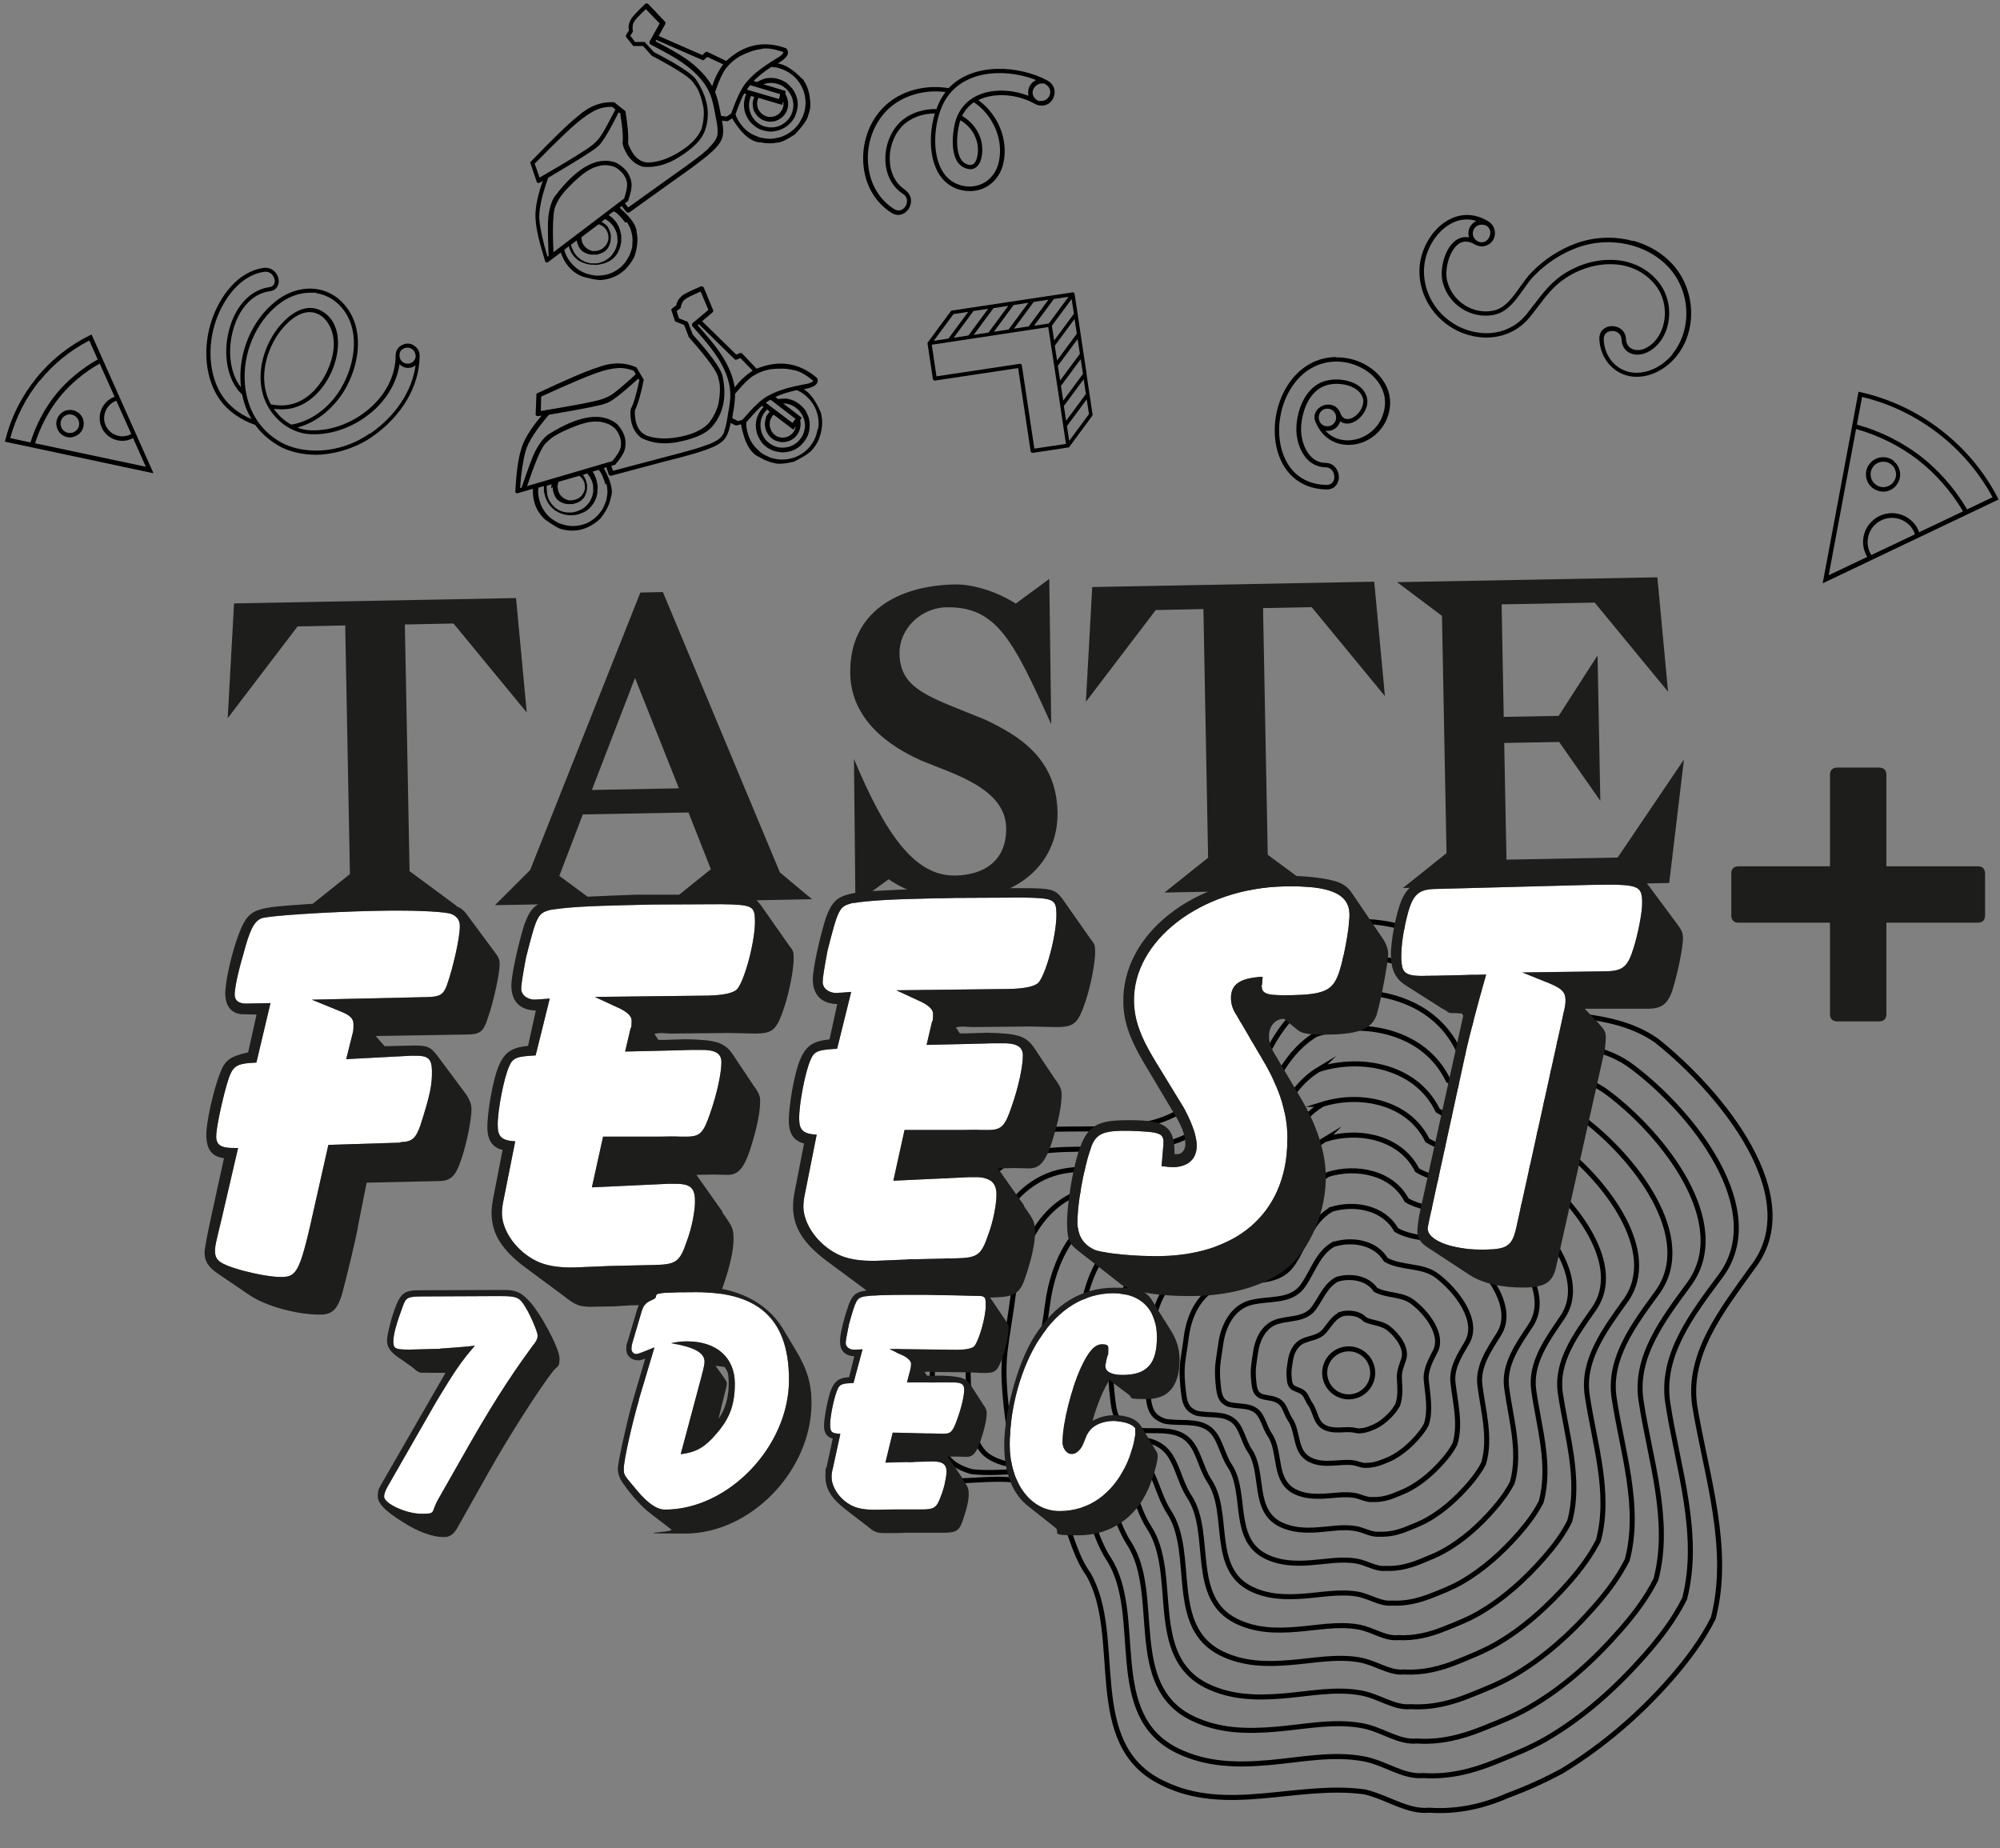 <?xml version="1.0" encoding="UTF-8"?>
<svg xmlns="http://www.w3.org/2000/svg" version="1.1" viewBox="0 0 1234 1140.3">
  <rect x="0" y="0" width="1234" height="1140.3" fill="#808080" stroke="none"/>
  <defs>
    <style>
      .cls-1 {
        fill: #1d1d1b;
      }

      .cls-2 {
        fill: #1d1d1b;
      }

      .cls-3 {
        fill: #fff;
      }

      .cls-4 {
        fill: none;
        stroke: #000;
        stroke-miterlimit: 10;
        stroke-width: 3.1px;
      }
    </style>
  </defs>
  <!-- Generator: Adobe Illustrator 28.7.1, SVG Export Plug-In . SVG Version: 1.2.0 Build 142)  -->
  <g>
    <g id="Layer_1">
      <g>
        <path class="cls-4" d="M817.7,850.3c-1.8-8,3.2-15.9,11.2-17.7,8-1.8,15.9,3.2,17.7,11.2,1.8,8-3.2,15.9-11.2,17.7-8,1.8-15.9-3.2-17.7-11.2Z"/>
        <path class="cls-4" d="M827,810.9c2.7-.8,5.6-.9,8.3-.4,2.7.5,5.2,1.7,7,3.7,4.7,2.2,10.2,2,14.4,5.3,5.6,4.4,11.6,12.4,9.4,19.1-1.2,3.7-2.9,7.4-2.7,11.6.3,5.7.9,11.5-1.1,16.8-1,1.7-2.1,3.3-3.4,4.8-2.6,2.9-5.5,5.5-8.9,7.5-1.4.8-2.9,1.4-4.4,2-2,.8-4.1,1.4-6.3,1.5-1.8.3-3.4-.5-5.3-.6-2.8-.3-5.5.1-8.3.1-2.7,0-5.4-.2-8-1.4-6.2-2.8-5.8-9.7-9.3-14.6-1.5-2.1-2.2-4.8-3.9-6.6-1.9-1.9-4.4-2.2-6.5-3.4-.6-.4-1-.8-1.4-1.4-.6-1-.9-2.1-1-3.3-.3-2.2-.4-4.5-.2-6.6.2-1.8.5-3.7.8-5.6.7-4.9,3.1-9.7,7.3-11.8,4.5-2.2,10.2-2.1,13.8-6.5,3.1-3.7,5.2-7.8,9.7-10Z"/>
        <path class="cls-4" d="M825.1,789.3c4.2-1.3,8.9-1.4,13.1-.4,4.2,1,8,3.2,10.5,6.9,7.2,3.9,16.3,2.4,23,7.6,8.9,6.8,18.9,20.1,14,30.1-2.9,5.7-6.3,11.6-5.7,18.2.9,9,2.9,18.5,0,27.3-1.5,2.8-3.4,5.3-5.5,7.7-4.1,4.7-8.9,8.9-14.2,12-2.2,1.3-4.6,2.3-7,3.2-3.2,1.3-6.5,2.2-10.1,2.2-2.8.4-5.4-1.2-8.4-1.6-4.4-.6-8.9.2-13.3.3-4.4.2-8.7,0-12.9-2-10.1-4.7-7.2-17.1-12.6-25-2.4-3.5-3.1-8.1-6.1-10.6-3.3-2.8-7.8-2.4-11.7-3.7-1.1-.5-1.9-1.1-2.6-1.9-1.2-1.5-1.5-3.4-1.8-5.3-.5-3.6-.7-7.2-.4-10.8.3-2.8.8-6,1.3-9.2,1.1-8,5.2-16,12.6-18.6,7.9-2.8,17.8-1,23.4-8.7,4.7-6.5,7.2-13.9,14.3-17.7Z"/>
        <path class="cls-4" d="M823.2,767.7c5.7-1.8,12.1-2,17.8-.5,5.8,1.5,10.8,4.7,14.1,10.1,9.8,5.5,22.4,2.9,31.6,9.9,12.1,9.2,26.3,27.7,18.5,41.1-4.5,7.7-9.8,15.7-8.7,24.9,1.4,12.3,4.9,25.4,1.2,37.7-2,3.9-4.6,7.4-7.5,10.6-5.7,6.5-12.2,12.3-19.6,16.5-3.1,1.8-6.4,3.1-9.7,4.4-4.3,1.8-8.9,3-13.9,2.8-3.8.4-7.4-1.9-11.6-2.6-6-.9-12.2.2-18.3.5-6.1.3-12,.1-17.8-2.6-14-6.7-8.6-24.6-15.9-35.3-3.3-4.8-4.1-11.3-8.3-14.7-4.7-3.7-11.2-2.5-16.9-4-1.5-.6-2.8-1.4-3.7-2.4-1.7-2-2.2-4.6-2.6-7.3-.6-5-1-10-.5-14.9.4-3.9,1.2-8.2,1.8-12.7,1.5-11.1,7.2-22.2,17.8-25.3,11.3-3.3,25.5.1,33-10.8,6.4-9.2,9.1-20,19-25.5Z"/>
        <path class="cls-4" d="M821.3,746.2c7.3-2.2,15.4-2.5,22.6-.5,7.3,2,13.6,6.2,17.6,13.2,12.4,7.2,28.5,3.3,40.3,12.2,15.3,11.6,33.6,35.3,23,52.1-6.1,9.7-13.2,19.9-11.7,31.6,2,15.7,6.9,32.4,2.3,48.1-2.5,4.9-5.9,9.4-9.5,13.5-7.3,8.3-15.5,15.7-24.9,21.1-3.9,2.2-8.1,3.9-12.4,5.6-5.5,2.3-11.4,3.8-17.7,3.5-4.9.5-9.4-2.7-14.7-3.5-7.7-1.3-15.5.3-23.2.8-7.7.5-15.3.3-22.7-3.2-17.9-8.6-10-32-19.2-45.7-4.2-6.2-5-14.6-10.5-18.7-6.1-4.6-14.7-2.7-22.1-4.3-2-.7-3.7-1.7-4.9-3-2.3-2.5-2.9-5.9-3.3-9.3-.8-6.4-1.3-12.8-.6-19,.6-4.9,1.6-10.5,2.3-16.2,1.9-14.2,9.3-28.4,23.1-32,14.7-3.9,33.1,1.3,42.6-12.9,8-11.9,11.1-26.1,23.6-33.3Z"/>
        <path class="cls-4" d="M819.4,724.6c8.8-2.7,18.6-3,27.4-.5,8.8,2.5,16.5,7.7,21.1,16.4,14.9,8.8,34.6,3.7,48.9,14.4,18.6,14,41,42.9,27.5,63.1-7.8,11.7-16.6,24-14.7,38.2,2.5,19,8.9,39.4,3.5,58.5-3.1,6-7.1,11.4-11.5,16.4-8.8,10.1-18.8,19.1-30.3,25.6-4.7,2.7-9.9,4.7-15,6.8-6.7,2.7-13.8,4.6-21.5,4.2-5.9.6-11.4-3.4-17.8-4.5-9.3-1.6-18.9.3-28.2,1-9.4.7-18.6.5-27.6-3.8-21.8-10.6-11.4-39.4-22.5-56.1-5-7.6-6-17.8-12.7-22.8-7.5-5.5-18.1-2.9-27.3-4.6-2.5-.9-4.6-2-6.1-3.5-2.9-3-3.6-7.2-4.1-11.3-1-7.8-1.6-15.6-.7-23.1.7-6,1.9-12.7,2.9-19.7,2.3-17.3,11.4-34.6,28.4-38.7,18.2-4.4,40.8,2.4,52.2-15,9.6-14.6,13.1-32.2,28.3-41.1Z"/>
        <path class="cls-4" d="M817.6,703c10.3-3.2,21.9-3.6,32.2-.6,10.3,3,19.3,9.2,24.6,19.6,17.5,10.5,40.7,4.1,57.5,16.7,21.8,16.4,48.3,50.5,32.1,74.1-9.4,13.8-20,28.2-17.7,44.9,3.1,22.4,10.8,46.3,4.6,68.9-3.6,7.1-8.4,13.4-13.6,19.4-10.4,11.9-22.2,22.5-35.6,30.2-5.6,3.2-11.6,5.6-17.7,8-7.9,3.2-16.3,5.4-25.3,4.9-7,.7-13.4-4.1-21-5.5-11-1.9-22.2.4-33.2,1.2-11,.8-21.9.7-32.4-4.4-25.7-12.5-12.8-46.8-25.8-66.5-5.9-8.9-6.9-21-14.9-26.9-8.8-6.5-21.5-3.1-32.5-4.9-3-1-5.5-2.3-7.3-4.1-3.4-3.5-4.3-8.4-4.9-13.3-1.1-9.2-1.9-18.3-.8-27.2.8-7,2.3-15,3.4-23.2,2.7-20.4,13.3-42,33.7-45.4,21.8-3.7,48.4,3.5,61.8-17.1,11.3-17.4,15.1-38.2,32.9-48.9Z"/>
        <path class="cls-4" d="M815.7,681.4c11.8-3.7,25.1-4.1,36.9-.6,11.8,3.5,22.1,10.7,28.1,22.8,20,12.1,46.8,4.6,66.1,19,25,18.8,55.6,58.1,36.6,85.1-11.1,15.8-23.4,32.3-20.7,51.6,3.7,25.7,12.8,53.3,5.8,79.3-4.1,8.2-9.6,15.4-15.6,22.3-11.9,13.6-25.5,25.9-40.9,34.7-6.4,3.7-13.4,6.4-20.4,9.2-9.1,3.7-18.7,6.2-29.1,5.6-8,.8-15.4-4.9-24.1-6.5-12.6-2.3-25.5.4-38.2,1.4-12.7,1-25.2.9-37.3-5-29.6-14.4-14.2-54.2-29.1-76.9-6.8-10.3-7.8-24.3-17.1-30.9-10.2-7.4-25-3.3-37.7-5.2-3.5-1.1-6.4-2.6-8.4-4.6-4-4-5-9.7-5.7-15.3-1.3-10.6-2.2-21.1-.9-31.4,1-8.1,2.6-17.2,3.9-26.7,3.1-23.5,15.3-48.4,39-52.1,25.3-4,56.1,4.7,71.4-19.2,12.9-20.1,17.1-44.3,37.5-56.6Z"/>
        <path class="cls-4" d="M813.8,659.8c13.3-4.2,28.4-4.6,41.7-.6,13.3,4,24.9,12.2,31.6,26,22.6,13.8,52.9,5,74.7,21.3,28.2,21.2,63,65.7,41.1,96.1-12.7,17.8-26.8,36.5-23.6,58.2,4.2,29,14.8,60.3,6.9,89.7-4.7,9.2-10.9,17.5-17.6,25.2-13.5,15.4-28.8,29.3-46.3,39.2-7.3,4.1-15.1,7.2-23,10.4-10.3,4.2-21.2,7-32.9,6.3-9.1.9-17.4-5.6-27.3-7.4-14.2-2.6-28.9.5-43.2,1.6-14.4,1.2-28.6,1-42.2-5.6-33.5-16.4-15.6-61.6-32.4-87.3-7.6-11.6-8.8-27.5-19.3-35-11.6-8.3-28.4-3.4-42.9-5.5-4-1.2-7.3-2.8-9.6-5.1-4.5-4.6-5.7-10.9-6.4-17.3-1.5-12-2.5-23.9-1.1-35.5,1.1-9.1,3-19.5,4.4-30.2,3.5-26.5,17.4-54.8,44.3-58.8,28.7-4.3,63.7,5.8,81-21.4,14.5-22.8,19-50.4,42.2-64.4Z"/>
        <path class="cls-4" d="M811.9,638.2c14.9-4.7,31.6-5.2,46.5-.7,14.9,4.5,27.7,13.7,35.2,29.2,25.1,15.4,59,5.4,83.3,23.6,31.5,23.6,70.3,73.3,45.6,107.2-14.4,19.8-30.2,40.6-26.6,64.9,4.8,32.4,16.8,67.2,8.1,100.1-5.2,10.3-12.1,19.5-19.6,28.1-15,17.2-32.1,32.7-51.6,43.8-8.1,4.6-16.9,8.1-25.7,11.6-11.5,4.7-23.6,7.8-36.7,7-10.1,1-19.3-6.3-30.4-8.4-15.9-3-32.2.5-48.2,1.8-16,1.3-31.9,1.2-47.1-6.2-37.4-18.3-17-69-35.7-97.7-8.5-13-9.7-30.7-21.5-39.1-13-9.2-31.8-3.6-48.1-5.8-4.5-1.3-8.2-3.1-10.8-5.7-5.1-5.1-6.3-12.2-7.2-19.3-1.6-13.3-2.8-26.7-1.2-39.6,1.2-10.1,3.4-21.7,4.9-33.7,3.9-29.6,19.4-61.2,49.6-65.5,32.2-4.6,71.4,6.9,90.6-23.5,16.2-25.5,21-56.5,46.8-72.2Z"/>
        <path class="cls-4" d="M810,616.6c16.4-5.2,34.9-5.7,51.3-.7,16.4,5,30.5,15.2,38.7,32.4,27.7,17.1,65.1,5.8,91.9,25.9,34.7,26,77.6,80.9,50.2,118.2-16,21.8-33.6,44.7-29.6,71.6,5.3,35.7,18.8,74.2,9.2,110.5-5.7,11.4-13.4,21.5-21.7,31-16.6,19-35.5,36.1-56.9,48.3-8.9,5.1-18.6,8.9-28.4,12.8-12.6,5.1-26.1,8.6-40.5,7.6-11.2,1.1-21.3-7.1-33.5-9.4-17.5-3.3-35.5.6-53.2,2.1-17.7,1.5-35.2,1.4-52-6.8-41.3-20.2-18.4-76.5-39-108.1-9.4-14.4-10.7-34-23.7-43.1-14.4-10.1-35.2-3.8-53.3-6.1-5-1.5-9.1-3.4-12-6.2-5.6-5.6-7-13.5-8-21.3-1.8-14.7-3.1-29.5-1.3-43.7,1.4-11.2,3.7-24,5.5-37.2,4.3-32.7,21.5-67.6,54.8-72.2,35.6-4.9,79,8,100.2-25.6,17.8-28.3,23-62.5,51.4-80Z"/>
        <path class="cls-4" d="M808.1,595c17.9-5.7,38.1-6.2,56-.7,17.9,5.5,33.3,16.7,42.2,35.6,30.3,18.7,71.2,6.2,100.6,28.2,37.9,28.4,85,88.5,54.7,129.2-17.7,23.8-37,48.9-32.6,78.2,5.9,39.1,20.7,81.1,10.4,120.9-6.3,12.5-14.6,23.5-23.7,33.9-18.2,20.8-38.8,39.4-62.3,52.9-9.8,5.6-20.4,9.7-31,14-13.8,5.6-28.5,9.4-44.3,8.3-12.2,1.2-23.3-7.8-36.7-10.3-19.2-3.6-38.9.6-58.2,2.3-19.4,1.7-38.5,1.6-56.9-7.4-45.2-22.2-19.8-83.9-42.4-118.5-10.2-15.7-11.6-37.2-25.9-47.2-15.8-11-38.7-4-58.5-6.4-5.5-1.6-10-3.7-13.1-6.8-6.2-6.1-7.7-14.7-8.8-23.3-2-16.1-3.4-32.2-1.4-47.9,1.5-12.2,4.1-26.2,6-40.7,4.7-35.8,23.6-74.1,60.1-78.9,39.1-5.2,86.7,9.2,109.8-27.7,19.4-31,25-68.6,56.1-87.7Z"/>
        <path class="cls-4" d="M565.3,905.8c-6.7-6.6-8.4-16-9.5-25.3-2.1-17.5-2.6-34.9-1.5-52,2.5-13.2,4.3-28.5,6.5-44.2,4.7-39,26.3-76.8,65.4-85.6,42.3-6.9,92.6,9.2,119.4-29.8,19.6-34.6,26.9-74.7,60.7-95.5,19.4-6.2,41.4-6.7,60.8-.7,19.4,6,36.1,18.2,45.7,38.8,32.8,20.3,76.6,7.7,109.2,30.5,40.2,32,93.3,96.8,59.2,140.2-18.7,26.2-40.1,53-35.6,84.9,6.9,42.3,22.7,88.1,11.5,131.3-6.8,13.5-15.9,25.6-25.7,36.9-19.7,22.6-42.5,42.1-67.6,57.4-10.8,5.8-22,10.9-33.7,15.2-14.8,6.5-30.9,10.2-48.2,9-13.3,1.3-25.5-7.8-39.8-11.3-21-2.9-42.2.7-63.2,2.5-21,1.8-41.8,1.9-61.8-8.1-49.3-23.8-23.1-90.1-45.7-128.9-12-16.5-12.1-41.2-28.1-51.2-16.6-12.7-42.1-4.2-63.8-6.7-5.9-1.7-10.9-4-14.3-7.3Z"/>
      </g>
      <g>
        <g>
          <g>
            <path class="cls-1" d="M215.9,539.2l-2.9-153.3-29.4.6-43.1,56.6,3.9-70.8,174-3.3,6.6,70.6-45.2-54.9-30,.6,2.9,152.2,29.1,21.5-92.8,1.8,26.9-21.5Z"/>
            <path class="cls-1" d="M327.1,536.8l68-171.2,13.9-.3,72.2,173,19.8,16.5-87.5,1.7,25.1-20.2-13.8-35-65.2,1.2-14.5,37.9,22.9,16.9-62.6,1.2,21.7-21.7ZM365.3,487.4l53.6-1-27.1-68.1-26.6,69.1Z"/>
            <path class="cls-1" d="M626.9,372.3l20.5-15.1,1.2,89.7c-23.6-52.2-33.7-72.7-64.7-72.2-15.8.3-29.2,13.4-28.9,28.7.4,22.3,18.9,26.7,52.8,40.6,20.7,9.9,44.1,23.6,44.7,57.3.5,28.9-21.4,52.7-60.3,53.5-18.7.4-33.2-4.9-43.9-12.3l-20.5,14.9-.9-89.1c19,45.4,37.1,72.4,62.4,71.9,18.1-.3,31.9-9.3,31.5-29.5-.5-24.5-33-33.3-52.3-41.4-11.7-5.3-43.3-20.7-43.9-53.6-.7-37.9,29.2-54.5,64.7-55.1,12.4-.2,27.2,5.3,37.6,11.9Z"/>
            <path class="cls-1" d="M745.4,529.1l-2.9-153.3-29.4.6-43.1,56.6,3.9-70.8,174-3.3,6.6,70.6-45.2-54.9-30,.6,2.9,152.2,29.1,21.5-92.8,1.8,26.9-21.5Z"/>
            <path class="cls-1" d="M984.1,371.8l-57.6,1.1,1.3,69.4,33.9-.6,24-37.3,1.7,89.7-25.4-36.3-33.9.6,1.4,72,68.6-1.3,40.9-60.5-9.1,76.2-164.3,3.1,26.9-21.5-2.8-146.4-27.7-20.8,160.6-3,6.6,70.6-45.2-54.9Z"/>
          </g>
          <g>
            <g>
              <path class="cls-3" d="M247,704.7c7.2-.2,9.4-2.1,12.3-10.1,6-18.7,7.4-25.2,7.2-34.3-.2-7.2-2.5-9.1-10.8-8.9h-2.3s-39.8,2.1-39.8,2.1l4.2-16.8c.3-1.5.3-3,.3-4.9,0-3.4-2.4-5.6-8.1-7.8l-17.6-7.2,71-1.6c8-.2,10.2-1.4,12.4-7.5,3.9-11.1,8.1-29.8,7.9-36.6,0-3.8-2.4-6.4-6.2-7.5-6.9-1.4-25.1-2.1-46-1.6-29.2.6-66,3-70.2,4.6-4.5,2-7.1,6.6-11.3,22.7-3.2,10.7-5.2,20.6-5.2,24.4,0,3.8,2.8,5.6,7.3,5.5l14.8-.3-8.7,36.7c-13.3.7-14.8,1.8-18.3,13.7-3.2,11.1-6.6,27.5-6.5,32,.1,5.3,3.2,7.1,11.2,7h2.3s-10.1,43.5-10.1,43.5c-3.8,15.7-4.2,17.2-4.1,20.6.1,5.3,3.2,7.5,15.4,11.1,10.3,2.8,19.8,4.5,25.9,4.4,9.5-.2,11.3-3.7,20.6-46l8-35.5,44.4-1.4Z"/>
              <path class="cls-3" d="M389.4,634.4c.3-1.9.3-3,.3-4.9,0-2.7-3.2-5.6-9.3-8.2l-13.4-6.2,69.1-.8q15.6-.3,18.9-4.2c4.8-6.2,11.1-30.2,10.8-42.4-.2-8.7-1.7-9.5-20.7-9.8l-42.2.2-17.1.4c-22.4.5-35.3,1.2-46.3,2.9-7.6,2.1-8.3,3.2-14.9,29.2q-3.1,16.4-3,19.4c0,4.6,5.1,7.5,10.4,6.6h.8s6.4-.5,6.4-.5l-8.7,35.1c-11.4.6-14,1.4-16.2,6.4-3.3,6.9-7.4,27.9-7.2,37,.1,6.8,2.5,9.1,10.8,9.6l-7.2,36.2c-.7,3.1-1,6.1-1,8.4.2,11,9.2,23.3,21.2,29.2,5.8,2.9,13.8,4.3,24,4l21.6-.9,27-.6c13.7-.3,15.9-1.9,20.2-14.5,3.2-8.4,5.3-19.5,5.1-25.6-.2-8-3.3-10.2-13.5-10h-3c0,0-47.1,2.2-47.1,2.2l6.9-31.3h34.9c4.6-.1,9.5-.2,12.5,0h5.3c7.2-.3,9.4-2.6,13.4-14.5,4.3-12.2,7-25.2,6.9-31.7-.1-5.3-4-7.5-13.1-7.3h-5.7c0,.1-40.6,1-40.6,1l3.5-14.9Z"/>
              <path class="cls-3" d="M575.4,630.3c.3-1.9.3-3,.3-4.9,0-2.7-3.2-5.6-9.3-8.2l-13.4-6.2,69.1-.8q15.6-.3,18.9-4.2c4.8-6.2,11.1-30.2,10.8-42.4-.2-8.7-1.7-9.5-20.7-9.8l-42.2.2-17.1.4c-22.4.5-35.3,1.2-46.3,2.9-7.6,2.1-8.3,3.2-14.9,29.2q-3.1,16.4-3,19.4c0,4.6,5.1,7.5,10.4,6.6h.8s6.4-.5,6.4-.5l-8.7,35.1c-11.4.6-14,1.4-16.2,6.4-3.3,6.9-7.4,27.9-7.2,37,.1,6.8,2.5,9.1,10.8,9.6l-7.2,36.2c-.7,3.1-1,6.1-1,8.4.2,11,9.2,23.3,21.2,29.2,5.8,2.9,13.8,4.3,24,4l21.6-.9,27-.6c13.7-.3,15.9-1.9,20.2-14.5,3.2-8.4,5.3-19.5,5.1-25.6s-3.3-10.2-13.5-10h-3c0,0-47.1,2.2-47.1,2.2l6.9-31.3h34.9c4.6-.1,9.5-.2,12.5,0h5.3c7.2-.3,9.4-2.6,13.4-14.5,4.3-12.2,7-25.2,6.9-31.7-.1-5.3-4-7.5-13.1-7.3h-5.7c0,.1-40.6,1-40.6,1l3.5-14.9Z"/>
              <path class="cls-3" d="M778.5,607.6c-.3,5.7,2.8,6.8,19.1,6.4,18.2-.4,23.9-2.8,27.5-11.2,3.3-7.3,7.7-30.2,7.5-38.9-.3-12.5-12.2-17.6-40.3-17-51.3,1.1-93.5,33.6-92.6,71.2.2,11,3.9,21.6,13.3,36.9l16.5,27c5.1,8.6,8.8,18.4,8.9,24.5.2,8.4-5.4,13.4-14.1,13.6-1.9,0-4.9-.3-7.6-.6l.9-11c.4-1.1.3-2.7.3-3.4,0-4.2-1.3-5.3-5.8-6.3-3.8-.7-14.1-1.2-20.5-1.1-11.8.3-15.9,2.6-18.7,11-4.6,13.8-8.3,35.1-8.1,46.1.2,8,4.1,13.6,11,16.5,6.1,2.1,24.8,4,40.7,3.7,49.4-1.1,78.7-29.1,77.8-74.3-.3-15.6-5.6-31.4-17.4-50.5l-13.8-23.6c-2.4-3.4-3.6-7.1-3.6-10.6-.2-8.7,5.8-12.7,19.5-13.3l-.3,4.9Z"/>
              <path class="cls-3" d="M917,601.2c-3.9,13-10.9,40.1-12.3,46.6l-22.1,101.5q-1.7,7.6-1.7,8.8c.2,7.6,15.9,13.3,35.6,12.9,14-.3,16.7-2.3,19.4-15.2l28-127.1c1.7-7.3,2.1-9.5,2-11.8-.1-5.3-2.8-7.5-13.2-11.5l-13.4-5.4,51.3-.7c10.6-.2,13.6-2.6,17.2-14,2.8-8.8,5.6-22.9,5.4-28.6-.2-10.6-2.1-11.3-32.9-10.7l-94.9,2.5c-9.9.2-13.6,3.3-16.8,15.2-2.8,10.7-4.1,19.8-4,27.4.2,9.9,2.5,11.3,16.6,11l35.7-.8Z"/>
            </g>
            <g>
              <path class="cls-2" d="M220.8,757.4c-1.7,8.8-5.9,26.3-9.4,39.7-2.8,10.3-6.2,13.8-13,14-14.4.3-33.9-5-44.3-11.9l-20-13.6c-5.8-4.1-7.8-7.4-7.9-12.7,0-1.9,1.3-9.5,4.4-23.6l7.6-34.7c-7.6-1-10.8-5.5-10.9-14.2-.2-7.2,4.3-27.8,8.6-38.6,2.9-7.7,6.2-10,17.2-12.5l5.2-23.3-7.6-.2c-7.2.2-11.5-4.3-11.7-12.3-.2-7.6,4.3-27.4,9-38.9,5-12.3,8.8-14.2,28.5-15.8,17.8-1.5,36.8-2.3,56.5-2.8,38.7-.8,49.4.8,54.5,7.5l18,24.3c2.3,3,2.7,4.1,2.8,6.8.1,5.7-3.7,23.2-7.2,33.2-2.8,8.8-4.7,10.4-13.1,10.5l-56.2.9,5.5,6.3,17.5-.4c8.7-.2,11,.9,14.9,6.1l18.4,24.7c1.6,2.6,2.8,5.6,2.8,8.3.1,5.7-2.9,21.7-6.5,31.7-3.2,9.6-6.2,12.7-13.4,12.8l-44.8,1-5.5,27.8ZM247,704.7c7.2-.2,9.4-2.1,12.3-10.1,6-18.7,7.4-25.2,7.2-34.3-.2-7.2-2.5-9.1-10.8-8.9h-2.3s-39.8,2.1-39.8,2.1l4.2-16.8c.3-1.5.3-3,.3-4.9,0-3.4-2.4-5.6-8.1-7.8l-17.6-7.2,71-1.6c8-.2,10.2-1.4,12.4-7.5,3.9-11.1,8.1-29.8,7.9-36.6,0-3.8-2.4-6.4-6.2-7.5-6.9-1.4-25.1-2.1-46-1.6-29.2.6-66,3-70.2,4.6-4.5,2-7.1,6.6-11.3,22.7-3.2,10.7-5.2,20.6-5.2,24.4,0,3.8,2.8,5.6,7.3,5.5l14.8-.3-8.7,36.7c-13.3.7-14.8,1.8-18.3,13.7-3.2,11.1-6.6,27.5-6.5,32,.1,5.3,3.2,7.1,11.2,7h2.3s-10.1,43.5-10.1,43.5c-3.8,15.7-4.2,17.2-4.1,20.6.1,5.3,3.2,7.5,15.4,11.1,10.3,2.8,19.8,4.5,25.9,4.4,9.5-.2,11.3-3.7,20.6-46l8-35.5,44.4-1.4Z"/>
              <path class="cls-2" d="M445.8,748.2c6.3,9,6.7,9.7,6.8,16.2.1,6.5-2.3,17.1-5.9,27.5-3.2,9.9-6.6,12.3-19.1,12.6l-25.8.6-12.9.3-9.5.6-15.2.3c-6.8-.2-9.1-.9-16.1-6.5l-23.9-17.7c-14.3-10.7-20.6-20.4-20.9-33,0-3.4.2-6.1,1.3-11.4l5.5-28.2c-6.1-1.4-9.2-5.9-9.4-13.1-.2-9.9,3.5-30.8,7.1-38.9,3.6-8.4,8.1-11.2,18-12.2l4.8-21.8c-9.5-.2-14.9-5.4-15.1-14.9-.1-6.5,4-25.2,7.9-37.8,4.7-13,8.4-15.4,28.5-17,11-.6,40.6-2,46.3-1.8h3c0,0,44.4,0,44.4,0,16.7,0,19.4.7,23.7,6.3l17.6,25.1c2.7,3.4,2.7,3.7,2.8,7.9.1,6.1-2.6,20.6-5.8,30.1-4.6,13.8-6.9,16.1-17.1,16.3-1.5,0-3,0-10.3-.2-6.8-.2-9.5-.2-11-.1l-31.9.3-5.3-.3c-1.1,0-2.3,0-4.5.5l2.4,3.7h4.2c0,0,12.5-.4,12.5-.4,18.6.4,24,1.8,29.1,9.2l13,19.5q3.9,4.9,4,8.6c.2,7.2-1.9,17.5-6.2,30.9-3.9,11.5-7.3,15.4-13.7,15.5l-9.1-.2-10.3.2,16.1,22.8ZM389.4,634.4c.3-1.9.3-3,.3-4.9,0-2.7-3.2-5.6-9.3-8.2l-13.4-6.2,69.1-.8q15.6-.3,18.9-4.2c4.8-6.2,11.1-30.2,10.8-42.4-.2-8.7-1.7-9.5-20.7-9.8l-42.2.2-17.1.4c-22.4.5-35.3,1.2-46.3,2.9-7.6,2.1-8.3,3.2-14.9,29.2q-3.1,16.4-3,19.4c0,4.6,5.1,7.5,10.4,6.6h.8s6.4-.5,6.4-.5l-8.7,35.1c-11.4.6-14,1.4-16.2,6.4-3.3,6.9-7.4,27.9-7.2,37,.1,6.8,2.5,9.1,10.8,9.6l-7.2,36.2c-.7,3.1-1,6.1-1,8.4.2,11,9.2,23.3,21.2,29.2,5.8,2.9,13.8,4.3,24,4l21.6-.9,27-.6c13.7-.3,15.9-1.9,20.2-14.5,3.2-8.4,5.3-19.5,5.1-25.6-.2-8-3.3-10.2-13.5-10h-3c0,0-47.1,2.2-47.1,2.2l6.9-31.3h34.9c4.6-.1,9.5-.2,12.5,0h5.3c7.2-.3,9.4-2.6,13.4-14.5,4.3-12.2,7-25.2,6.9-31.7-.1-5.3-4-7.5-13.1-7.3h-5.7c0,.1-40.6,1-40.6,1l3.5-14.9Z"/>
              <path class="cls-2" d="M631.8,744.2c6.3,9,6.7,9.7,6.8,16.2.1,6.5-2.3,17.1-5.9,27.5-3.2,9.9-6.6,12.3-19.1,12.6l-25.8.6-12.9.3-9.5.6-15.2.3c-6.8-.2-9.1-.9-16.1-6.5l-23.9-17.7c-14.3-10.7-20.6-20.4-20.9-33,0-3.4.2-6.1,1.3-11.4l5.5-28.2c-6.1-1.4-9.2-5.9-9.4-13.1-.2-9.9,3.5-30.8,7.1-38.9,3.6-8.4,8.1-11.2,18-12.2l4.8-21.8c-9.5-.2-14.9-5.4-15.1-14.9-.1-6.5,4-25.2,7.9-37.8,4.7-13,8.4-15.4,28.5-17,11-.6,40.6-2,46.3-1.8h3c0,0,44.4,0,44.4,0,16.7,0,19.4.7,23.7,6.3l17.6,25.1c2.7,3.4,2.7,3.7,2.8,7.9.1,6.1-2.6,20.6-5.8,30.1-4.6,13.8-6.9,16.1-17.1,16.3-1.5,0-3,0-10.3-.2-6.8-.2-9.5-.2-11-.1l-31.9.3-5.3-.3c-1.1,0-2.3,0-4.5.5l2.4,3.7h4.2c0,0,12.5-.4,12.5-.4,18.6.4,24,1.8,29.1,9.2l13,19.5q3.9,4.9,4,8.6c.2,7.2-1.9,17.5-6.2,30.9-3.9,11.5-7.3,15.4-13.7,15.5l-9.1-.2-10.3.2,16.1,22.8ZM575.4,630.3c.3-1.9.3-3,.3-4.9,0-2.7-3.2-5.6-9.3-8.2l-13.4-6.2,69.1-.8q15.6-.3,18.9-4.2c4.8-6.2,11.1-30.2,10.8-42.4-.2-8.7-1.7-9.5-20.7-9.8l-42.2.2-17.1.4c-22.4.5-35.3,1.2-46.3,2.9-7.6,2.1-8.3,3.2-14.9,29.2q-3.1,16.4-3,19.4c0,4.6,5.1,7.5,10.4,6.6h.8s6.4-.5,6.4-.5l-8.7,35.1c-11.4.6-14,1.4-16.2,6.4-3.3,6.9-7.4,27.9-7.2,37,.1,6.8,2.5,9.1,10.8,9.6l-7.2,36.2c-.7,3.1-1,6.1-1,8.4.2,11,9.2,23.3,21.2,29.2,5.8,2.9,13.8,4.3,24,4l21.6-.9,27-.6c13.7-.3,15.9-1.9,20.2-14.5,3.2-8.4,5.3-19.5,5.1-25.6s-3.3-10.2-13.5-10h-3c0,0-47.1,2.2-47.1,2.2l6.9-31.3h34.9c4.6-.1,9.5-.2,12.5,0h5.3c7.2-.3,9.4-2.6,13.4-14.5,4.3-12.2,7-25.2,6.9-31.7-.1-5.3-4-7.5-13.1-7.3h-5.7c0,.1-40.6,1-40.6,1l3.5-14.9Z"/>
              <path class="cls-2" d="M792.2,628.6c-5.7.1-9.4,4.8-9.2,11.2,0,3,.9,6.1,3.3,10.2l16.6,28.1c9.5,16.1,14.8,32.3,15.1,46.8.5,22-9.3,45.4-23.8,57.5-13.1,10.5-33.1,16.7-56.2,17.2-22,.5-40.3-2.5-46.5-7.3l-25.9-20.3c-5.8-4.4-7-7.1-7.2-15.8-.3-11.8,3.1-33.1,7-45.4,5-15.3,10.6-19.2,26.9-19.6,26.6-.6,32.4,3.1,32.4,20.9h1.9c2.7,0,4.9-2.8,4.8-6.6-.1-5.3-2.5-11.7-8.8-21.5l-13.8-23.2c-11.4-18.4-15.5-29.7-15.7-42.2-.9-42.1,43.1-76.9,98.9-78.1,9.9-.2,18.2.4,27.4,2.1,8,1.7,11.5,3.5,15,8.8l18.5,27.3c2.4,3.4,3.6,6.8,3.6,9.8,0,4.6-4,26.7-6.8,36.6-2.5,9.2-10.4,12.8-28.6,13.2-12.1.3-17.5-.4-20.2-2.6l-8.5-7ZM778.5,607.6c-.3,5.7,2.8,6.8,19.1,6.4,18.2-.4,23.9-2.8,27.5-11.2,3.3-7.3,7.7-30.2,7.5-38.9-.3-12.5-12.2-17.6-40.3-17-51.3,1.1-93.5,33.6-92.6,71.2.2,11,3.9,21.6,13.3,36.9l16.5,27c5.1,8.6,8.8,18.4,8.9,24.5.2,8.4-5.4,13.4-14.1,13.6-1.9,0-4.9-.3-7.6-.6l.9-11c.4-1.1.3-2.7.3-3.4,0-4.2-1.3-5.3-5.8-6.3-3.8-.7-14.1-1.2-20.5-1.1-11.8.3-15.9,2.6-18.7,11-4.6,13.8-8.3,35.1-8.1,46.1.2,8,4.1,13.6,11,16.5,6.1,2.1,24.8,4,40.7,3.7,49.4-1.1,78.7-29.1,77.8-74.3-.3-15.6-5.6-31.4-17.4-50.5l-13.8-23.6c-2.4-3.4-3.6-7.1-3.6-10.6-.2-8.7,5.8-12.7,19.5-13.3l-.3,4.9Z"/>
              <path class="cls-2" d="M986.4,631.5c3.5,3.7,4.3,5.2,4.4,8.3,0,1.9-.3,5.3-.6,7.6l-30.1,134.4c-2.1,9.2-6.6,12.3-18.7,12.6-14,.3-26.6-2.5-34.4-7.6l-25.8-16.9c-4.6-2.9-6.6-5.9-6.7-10.1,0-2.3.6-7.2,1.3-10.7l27.3-123.7-4.6-.3c-2.3,0-3.8,0-4.6-.3,0,0-.8-.4-1.5-1.1l-2.7-1.5-23.1-14.7c-5.4-3.7-8.2-8.9-8.4-17.7-.2-9.1,3.2-26.3,6.5-34.3,4.3-9.6,10.3-13.1,22.9-13.4l85.8-2.3c27.7-.2,31.5-.3,33.4,0,4.6.7,6.9,2.1,10.4,6.6l18,24.3c2.3,3,3.1,4.9,3.2,7.9.1,6.1-3.7,24-6.9,33.6-2.9,7.3-6.2,10-14.2,10.2h-39.5c0,.1,8.6,9,8.6,9ZM917,601.2c-3.9,13-10.9,40.1-12.3,46.6l-22.1,101.5q-1.7,7.6-1.7,8.8c.2,7.6,15.9,13.3,35.6,12.9,14-.3,16.7-2.3,19.4-15.2l28-127.1c1.7-7.3,2.1-9.5,2-11.8-.1-5.3-2.8-7.5-13.2-11.5l-13.4-5.4,51.3-.7c10.6-.2,13.6-2.6,17.2-14,2.8-8.8,5.6-22.9,5.4-28.6-.2-10.6-2.1-11.3-32.9-10.7l-94.9,2.5c-9.9.2-13.6,3.3-16.8,15.2-2.8,10.7-4.1,19.8-4,27.4.2,9.9,2.5,11.3,16.6,11l35.7-.8Z"/>
            </g>
          </g>
          <path class="cls-2" d="M1163.9,625.7c0,2.9-1.6,4.5-4.5,4.5h-25.8c-2.9,0-4.5-1.6-4.5-4.5v-56.4h-56.4c-2.9,0-4.5-1.6-4.5-4.5v-25.8c0-2.9,1.6-4.5,4.5-4.5h56.4v-56.4c0-2.9,1.6-4.5,4.5-4.5h25.8c2.9,0,4.5,1.6,4.5,4.5v56.4h56.4c2.9,0,4.5,1.6,4.5,4.5v25.8c0,2.9-1.6,4.5-4.5,4.5h-56.4v56.4Z"/>
        </g>
        <g>
          <g>
            <path class="cls-3" d="M394.2,864c-4.3,14.5-9.3,37.3-9.3,42s0,3.8,8.4,14q9.7,11.5,16.9,11.5c39.3,0,76.6-39.1,76.6-80s-22.4-54.2-57.4-54.2-19.9,1.8-26.9,4.7c-3.8,1.6-5.2,2.9-6.6,7.2l-5.6,19c-.5,1.6-.7,3.2-.7,4.1,0,1.8,1.4,3.2,2.9,3.2s4.5-1.4,11.3-4.1l-9.7,32.5ZM433.1,848.2c1.1-4.1,1.6-6.6,1.6-7.9,0-5.6-6.1-9-20.6-11.5,4.5-.9,6.8-1.1,9.9-1.1,18.1,0,29.4,9.9,29.4,26.2s-5.4,24.4-14,33.7c-5.9,6.1-10.6,8.6-19.4,9.7l13.1-49Z"/>
            <path class="cls-3" d="M561.9,844.1c.2-1.1.2-1.8.2-2.9s-1.8-3.4-5.4-5l-7.9-3.8,41.1.5q9.3,0,11.3-2.3c2.9-3.6,7-17.8,7-25.1s-.9-5.6-12.2-6.1l-25.1-.5h-10.2c-13.3,0-21,.2-27.6,1.1-4.5,1.1-5,1.8-9.3,17.2q-2,9.7-2,11.5c0,2.7,2.9,4.5,6.1,4.1h.5l3.8-.2-5.6,20.8c-6.8.2-8.4.7-9.7,3.6-2,4.1-4.7,16.5-4.7,21.9s1.4,5.4,6.3,5.9l-4.7,21.5c-.5,1.8-.7,3.6-.7,5,0,6.6,5.2,14,12.2,17.6,3.4,1.8,8.1,2.7,14.2,2.7l12.9-.2h16c8.1,0,9.5-.9,12.2-8.4,2-5,3.4-11.5,3.4-15.1s-1.8-6.1-7.9-6.1h-1.8l-28,.7,4.5-18.5,20.8.5c2.7,0,5.6,0,7.5.2h3.2c4.3,0,5.6-1.4,8.1-8.4,2.7-7.2,4.5-14.9,4.5-18.8s-2.3-4.5-7.7-4.5h-27.6l2.3-8.8Z"/>
            <path class="cls-3" d="M682.5,840.3c-.2.9-.5,1.8-.5,2.5,0,3.6,3.6,5.6,10.6,5.6,15.1,0,21.2-6.8,21.2-23.3s-9.3-27.1-26.9-27.1-33.7,9.5-45.6,28.2c-11.3,17.4-18.3,42.7-18.3,65.3s12.4,40.9,30.7,40.9,32.3-10.6,40.7-27.6c3.2-6.3,6.1-16.5,6.1-20.8s-.2-2.7-.7-3.4c-1.8-2-7.5-3.8-12.4-3.8-8.1,0-14.5,3.4-16.9,8.8l-1.8,4.5c-2,4.7-4.5,7-7.5,7s-5.6-2.9-5.6-7.7c0-11.1,5.6-33.2,11.5-45.9,4.5-9.7,8.4-14,12.9-14s3.8,1.6,3.8,4.3-.2,2-.5,2.9l-.9,3.4Z"/>
            <path class="cls-3" d="M271.5,832.1c7.7-.5,15.6-1.1,21.5-1.8-8.4,9.7-12.4,15.6-23.7,34.3l-30.3,52.9c-1.4,2.5-2,4.5-2,5.9,0,4.3,13.6,10.6,23,10.6s5.6-.5,10.4-9l13.6-23.9c17.8-31.6,29.6-50.2,44.1-70,2.9-3.6,3.6-5,3.6-7.2s-5.2-14.5-9-19.7c-2.7-3.8-4.7-4.5-13.8-4.5h-4.3l-42.9.2c-10.2,0-11.1.5-13.1,5.9-3.8,10.2-5.9,17.4-5.9,21.9s1.4,5,10.2,5l18.8-.5Z"/>
          </g>
          <g>
            <path class="cls-1" d="M398.1,838.2c-2,.9-2.9,1.1-4.5,1.1-4.1,0-7.2-2.9-7.2-6.8s.5-3.4,1.1-5.6l5.4-18.3c1.6-5.4,3.8-7.9,8.4-9.7,6.8-2.9,19-5,29.4-5,23.3,0,42.5,9.5,52.4,26l7.7,12.9c7.2,11.7,9.9,21,9.9,32.8,0,41.8-37.5,80.6-77.9,80.6s-6.1-.7-8.6-2.5l-12.9-9.9c-5-3.8-11.1-10.4-16.7-18.3-2.3-3.2-3.4-6.1-3.4-9.5s5.4-28.2,8.8-40.2l8.1-27.6ZM394.2,863.9c-4.3,14.5-9.3,37.3-9.3,42s0,3.8,8.4,14q9.7,11.5,16.9,11.5c39.3,0,76.6-39.1,76.6-80s-22.4-54.2-57.4-54.2-19.9,1.8-26.9,4.7c-3.8,1.6-5.2,2.9-6.6,7.2l-5.6,19c-.5,1.6-.7,3.2-.7,4.1,0,1.8,1.4,3.2,2.9,3.2s4.5-1.4,11.3-4.1l-9.7,32.5ZM433.1,848.1c1.1-4.1,1.6-6.6,1.6-7.9,0-5.6-6.1-9-20.6-11.5,4.5-.9,6.8-1.1,9.9-1.1,18.1,0,29.4,9.9,29.4,26.2s-5.4,24.4-14,33.7c-5.9,6.1-10.6,8.6-19.4,9.7l13.1-49ZM446,849c2,2.9,2.5,3.6,2.5,4.5s-.2,1.6-.5,2.9l-4.7,19c4.1-5.6,6.3-13.3,6.3-21.2s-.7-7.7-2.5-10.8c-2.5-.2-2.9-.5-5.6-.7l4.5,6.3Z"/>
            <path class="cls-1" d="M593.9,912.5c3.6,5.4,3.8,5.9,3.8,9.7s-1.6,10.2-3.8,16.3c-2,5.9-4.1,7.2-11.5,7.2h-23l-5.6.2h-9c-4.1-.2-5.4-.7-9.5-4.1l-14-10.8c-8.4-6.6-12-12.4-12-19.9s.2-3.6.9-6.8l3.6-16.7c-3.6-.9-5.4-3.6-5.4-7.9s2.5-18.3,4.7-23c2.3-5,5-6.6,10.8-7l3.2-12.9c-5.6-.2-8.8-3.4-8.8-9s2.7-14.9,5.2-22.4c2.9-7.7,5.2-9,17.2-9.7,6.6-.2,24.2-.7,27.6-.5h1.8l26.4.7c9.9.2,11.5.7,14,4.1l10.2,15.1c1.6,2,1.6,2.3,1.6,4.7,0,3.6-1.8,12.2-3.8,17.8-2.9,8.1-4.3,9.5-10.4,9.5s-1.8,0-6.1-.2c-4.1-.2-5.6-.2-6.6-.2l-19-.2-3.2-.2c-.7,0-1.4,0-2.7.2l1.4,2.3h9.9c11.1.5,14.2,1.4,17.2,5.9l7.5,11.7q2.3,2.9,2.3,5.2c0,4.3-1.4,10.4-4.1,18.3-2.5,6.8-4.5,9-8.4,9l-5.4-.2h-6.1l9.3,13.8ZM561.9,844c.2-1.1.2-1.8.2-2.9s-1.8-3.4-5.4-5l-7.9-3.8,41.1.5q9.3,0,11.3-2.3c2.9-3.6,7-17.8,7-25.1s-.9-5.6-12.2-6.1l-25.1-.5h-10.2c-13.3,0-21,.2-27.6,1.1-4.5,1.1-5,1.8-9.3,17.2q-2,9.7-2,11.5c0,2.7,2.9,4.5,6.1,4.1h.5l3.8-.2-5.6,20.8c-6.8.2-8.4.7-9.7,3.6-2,4.1-4.7,16.5-4.7,21.9s1.4,5.4,6.3,5.9l-4.7,21.5c-.5,1.8-.7,3.6-.7,5,0,6.6,5.2,14,12.2,17.6,3.4,1.8,8.1,2.7,14.2,2.7l12.9-.2h16c8.1,0,9.5-.9,12.2-8.4,2-5,3.4-11.5,3.4-15.1s-1.8-6.1-7.9-6.1h-1.8l-28,.7,4.5-18.5,20.8.5c2.7,0,5.6,0,7.5.2h3.2c4.3,0,5.6-1.4,8.1-8.4,2.7-7.2,4.5-14.9,4.5-18.8s-2.3-4.5-7.7-4.5h-27.6l2.3-8.8Z"/>
            <path class="cls-1" d="M684.5,851.5c-3.8,5.9-7.5,14.9-10.4,25.1,5.2-2.5,8.4-3.4,13.6-3.4,8.1,0,13.8,2.5,16.5,7l9,14.9c.9,1.1,1.1,2.3,1.1,3.4,0,3.6-2.7,12.9-5.6,19.7-7.9,18.5-23.7,29.1-43.4,29.1s-9.9-1.4-14.5-5l-16.3-12.9c-9.9-7.7-14.9-20.6-14.9-38s7.2-49,18.8-67.1c12.7-19.9,29.1-29.8,49.2-29.8s20.8,3.8,26.2,12.7l8.8,14c3.4,5.4,5.2,11.5,5.2,17.4,0,16.5-6.8,24.6-20.1,24.6s-8.1-.5-11.5-2.9l-11.7-8.8ZM682.5,840.2c-.2.9-.5,1.8-.5,2.5,0,3.6,3.6,5.6,10.6,5.6,15.1,0,21.2-6.8,21.2-23.3s-9.3-27.1-26.9-27.1-33.7,9.5-45.6,28.2c-11.3,17.4-18.3,42.7-18.3,65.3s12.4,40.9,30.7,40.9,32.3-10.6,40.7-27.6c3.2-6.3,6.1-16.5,6.1-20.8s-.2-2.7-.7-3.4c-1.8-2-7.5-3.8-12.4-3.8-8.1,0-14.5,3.4-16.9,8.8l-1.8,4.5c-2,4.7-4.5,7-7.5,7s-5.6-2.9-5.6-7.7c0-11.1,5.6-33.2,11.5-45.9,4.5-9.7,8.4-14,12.9-14s3.8,1.6,3.8,4.3-.2,2-.5,2.9l-.9,3.4Z"/>
          </g>
          <path class="cls-1" d="M264.5,847h-3.6c-2,0-2.3-.2-4.3-1.6-1.1-.9-2.7-2.3-4.7-3.6-1.8-1.4-3.8-2.7-5.9-4.1-5.2-3.6-7.2-6.6-7.2-10.4s2.7-14.9,5.9-22.6c2.7-6.6,5.6-8.6,13.1-8.6l51.7-.2c8.1-.2,11.5,1.1,16.3,6.1,7.2,7,19.4,30,19.4,35.9s-.7,4.3-3.8,7.9c-8.1,10.2-27.8,40.9-39.8,62.4l-19.2,34.1c-2.3,4.3-5,6.1-8.4,6.1-7,0-16-3.2-25.5-9.3-11.1-7-15.4-11.5-15.4-16s1.1-5.2,2.9-8.6l38.9-67.5h-10.4ZM271.5,832.1c7.7-.5,15.6-1.1,21.5-1.8-8.4,9.7-12.4,15.6-23.7,34.3l-30.3,52.9c-1.4,2.5-2,4.5-2,5.9,0,4.3,13.6,10.6,23,10.6s5.6-.5,10.4-9l13.6-23.9c17.8-31.6,29.6-50.2,44.1-70,2.9-3.6,3.6-5,3.6-7.2s-5.2-14.5-9-19.7c-2.7-3.8-4.7-4.5-13.8-4.5h-4.3l-42.9.2c-10.2,0-11.1.5-13.1,5.9-3.8,10.2-5.9,17.4-5.9,21.9s1.4,5,10.2,5l18.8-.5Z"/>
        </g>
      </g>
      <g>
        <path d="M495.1,48.8c-5.5-5.7-10.5-8.9-15.2-9.7,6-3.4,7.7-6.5,5.2-9.3-13.7-5-26-2.4-37,7.8l-11.9-5.7c-.5-.1-1.5.6-2.8,2.1l-27-11.8,4.1-7.4c.2-.5.1-.9,0-1.2l-10.6-11.2c-.8-.4-1.4-.4-1.8,0h0c-5.4,5.2-8.4,8.4-8.9,9.7-1.3,2.4-1.6,4.6-1.1,6.7-1.6,2.2-2.2,3.5-1.9,3.9l4.6,5.7h6c0,.1,5.4,6,5.4,6,16.1,8.5,24.8,14.2,26.1,17.4,2.5,2.8,4.4,7.7,5.8,14.9.4,4.2,0,8.5-1.3,12.9-2.1,5-6.5,9.7-13.1,13.8-7.1,4.5-13.9,6.8-20.1,6.9-4-.3-7.2-2.5-9.7-6.7-1.4-2.5-2.2-4.3-2.4-5.5.4-4.4-.2-10.9-1.6-19.5l-6.9-5.5c-8-.5-15.6,2.4-22.6,8.7-5.9,4.7-15.7,14.2-29.3,28.4l4.1,12.1c.4,1,1.6.8,3.7-.7-3.6,10.2-5,18.3-4.4,24.2.3,5.5,2.3,14.1,6,25.8.7.4,1.3.5,1.7.1l7.8-5.9c1.7,5,4.4,8.9,7.9,11.7,1.8,1.4,3.8,2.5,6,3.3,6,1.6,9.8,2.2,11.6,1.9,8.8-.9,15.5-5.7,19.9-14.3,1.9-5.6,2.4-10.7,1.4-15.3,0-3.7-3.4-8.7-10.4-14.9l1.3-1.1c0,0,0,.2.1.3,0,0,0,0,0,0l2.6,3.3c.5.6,1.3.7,2,.3l26.5-19h0c6.3-4.4,12.6-8.9,17.7-12.9.8-.6,1.6-1.2,2.3-1.8,1.8-1.4,3.4-2.8,4.7-4,5.5-5.1,6.6-8.5,6.6-12.4,0-2.1-.3-4.3-.7-6.5.9.2,2.1.3,3.4.4,0,0,1-.5,2.8-1.8,6,9.9,12,14.9,18,14.9,3.4.7,6.6.7,9.7.1,2.4,0,6.1-1.8,11.1-5.1,5-5.4,7.8-9.3,8.2-11.8,1.2-3.2,1.6-6.4,1.1-9.7-.5-5.1-2-9.3-4.7-12.9ZM433.3,37.1c.5.3,1.5-.3,3-2l9.9,4.6c-2.2,3-4,6.2-5.4,9.6l-1.4,3.9s0,0,0,0c-3-5.5-8-10.8-14.3-15.6-6-4.4-13.3-8.3-20.6-12.1.1-.3.2-.6.4-.9l28.4,12.4ZM332.9,109.5l-3-8.5c14.8-15.1,24.6-24.4,29.4-27.8l.4-.3c4-3.1,7.6-5.1,10.9-6.1,2-.6,4.4-.9,7-.9l2.1,1.6c-3.6,7.1-6.3,12-8,14.8-1.6,2.7-3.6,5.1-6.1,7.1-3.7,3-14.6,9.7-32.7,20.2ZM386.9,137.1c1.5,2.6,2.4,4.6,2.6,5.8.5,1.6.7,3.3.8,5.1-.1,3-.2,4.7-.4,5.1-.4,1.6-.9,3-1.4,4.2-1.8,3.7-4,6.5-6.6,8.4-1.3,1-2.5,1.7-3.7,2.3-1.6.8-3.4,1.4-5.4,1.7-2.9.4-5,.5-6.2.2-1.6-.2-3.3-.6-4.9-1.1-3.2-1.2-6-3-8.3-5.4-2.9-3.2-4.6-6.3-5.2-9.3l2.8-2.2.3,1.1s0,0,0,.1l.5,1.2s0,0,0,.1l.6,1.2s0,0,0,.1l.7,1.1s0,0,0,0l.8,1.1s0,0,0,0l.9,1s0,0,0,0l1,.9s0,0,0,0l1,.8s0,0,0,0l1.1.7s0,0,.1,0l1.2.6s0,0,.1,0l1.2.5s0,0,.1,0l1.2.4s0,0,.1,0l1.3.3s0,0,.1,0l1.3.2s0,0,.1,0h1.3c0,.1,0,.1.1.1h1.3s0,0,.1,0h1.3c0-.1,0-.1.1-.1l1.3-.2s0,0,.1,0l1.3-.3s0,0,.1,0l1.3-.4s0,0,.1,0l1.2-.5s0,0,.1,0l1.2-.6s0,0,.1,0l1.1-.7s0,0,0,0l1.1-.8s0,0,0,0c0,0,0,0,0,0l1-.9s0,0,0,0l.9-1s0,0,0,0l.8-1.1s0,0,0,0l.7-1.1s0,0,0-.1l.6-1.2s0,0,0-.1l.5-1.2s0,0,0-.1l.4-1.3s0,0,0-.1l.3-1.3s0,0,0-.1l.2-1.3s0,0,0-.1v-1.3c0,0,0,0,0-.1v-1.3s0,0,0-.1v-1.3c-.1,0-.1,0-.2-.1l-.2-1.3s0,0,0-.1l-.4-1.3s0,0,0-.1l-.5-1.3s0,0,0-.1l-.6-1.2s0,0,0-.1l-.7-1.2s0,0,0-.1l-.8-1.1s0,0,0,0l-.9-1s0,0,0,0l-.9-1s0,0,0,0l-1-.9s0,0,0,0l-1.1-.8s0,0-.1,0l-.4-.3,3.1-2.3c1.7.6,4.1,2.9,7.2,6.9ZM369.1,138.3c0,0,.2,0,.2.1l.7.2.7.3.6.3.6.4.6.4.5.5.5.5.4.6.4.6.3.6.3.7.2.7.2.7v.7c.1,0,.1.7.1.7v.7s0,0,0,0v.7c0,0-.2.7-.2.7l-.2.7h0s-.3.7-.3.7l-.3.6-.4.6-.4.6-.5.5-.5.5-.5.5-.6.4-.6.4-.7.3-.7.3-.7.2h-.7c0,.1-.7.2-.7.2h-.7s-.7,0-.7,0h-.7c0-.1-.7-.3-.7-.3l-.7-.3-.7-.3-.6-.4-.6-.4-.6-.5h0s-.5-.5-.5-.5l-.5-.6-.4-.6-.4-.6-.3-.7-.2-.7-.2-.7v-.7c-.1,0-.2-.8-.2-.8,0-.1,0-.2,0-.4l10.6-8ZM355.9,148.3v.4c0,0,0,0,0,.1l.2.8s0,0,0,.1l.3.8s0,0,0,.1l.4.8s0,0,0,.1l.4.8s0,0,0,.1l.5.7s0,0,0,.1l.5.7s0,0,0,0l.6.6s0,0,0,0l.7.6s0,0,0,0l.7.5s0,0,.1,0l.7.4s0,0,.1,0l.8.4s0,0,.1,0l.8.3s0,0,.1,0l.8.2s0,0,.1,0l.9.2s0,0,.1,0h.9c0,0,0,0,.1,0h.9s0,0,.1,0h.9c0,0,0,0,.1,0h.9c0-.2,0-.2.1-.2l.8-.2s0,0,.1,0l.8-.3s0,0,.1,0l.8-.4s0,0,.1,0l.8-.4s0,0,.1,0l.7-.5s0,0,0,0c0,0,0,0,0,0l.6-.5s0,0,0,0l.6-.6s0,0,0,0l.5-.6s0,0,0,0l.5-.7s0,0,0-.1l.4-.7s0,0,0-.1l.4-.8s0,0,0-.1l.3-.8s0,0,0-.1l.2-.8s0,0,0-.1l.2-.8s0,0,0-.1v-.8c0,0,.1,0,.1-.1v-.8s0,0,0-.1v-.8c0,0,0,0,0-.1v-.8c-.1,0-.1,0-.1-.1l-.2-.8s0,0,0-.1l-.3-.8s0,0,0-.1l-.3-.8s0,0,0-.1l-.4-.7s0,0,0-.1l-.4-.7s0,0,0-.1l-.5-.7s0,0,0,0l-.6-.6s0,0,0,0l-.6-.6s0,0,0,0l-.7-.5s0,0,0,0l-.7-.5s0,0-.1,0l-.7-.4s0,0-.1,0h-.2c0,0,2.4-1.9,2.4-1.9,0,0,.1.1.2.2l1.1.7,1,.7.9.8.8.9.8.9.7,1,.6,1.1.5,1.1.4,1.1.3,1.2.2,1.2v1.2c.1,0,.1,1.2.1,1.2v1.2c0,0-.3,1.2-.3,1.2l-.3,1.2-.4,1.2-.5,1.1-.6,1.1-.7,1-.7,1-.8.9-.9.8-1,.7-1,.7-1.1.6-1.1.5-1.1.4h0s-1.2.3-1.2.3l-1.2.2h-1.2c0,0-1.2,0-1.2,0h-1.2c0-.1-1.2-.3-1.2-.3l-1.2-.3-1.1-.4h0s-1.1-.5-1.1-.5l-1.1-.6-1-.7-.9-.8-.9-.8-.8-.9-.7-1-.6-1-.5-1.1-.5-1.1h0s-.4-1.1-.4-1.1l-.2-.9,2.4-1.8ZM341.5,155.6c-.7-14.8-.3-24.1,1-28,1.4-3.4,3.1-6.2,5-8.4.3-.6,2.3-2.7,6-6.4,1.6-1.5,3.3-3.1,5.3-4.7l.2-.2c1.6-1.3,3.3-2.4,4.9-3.3.8-.4,1.6-.8,2.5-1.2,2-.7,3.3-1.1,3.7-1.1,1.7-.4,3.4-.5,5-.3,2.7.4,4.5,1,5.5,1.8,3.5,2.4,5.5,5.2,6.2,8.6.4,2.2-.2,5.6-1.7,10.1l-43.6,33.1ZM437.5,91.3c-1.3,1.2-2.8,2.5-4.5,3.9-.7.6-1.5,1.2-2.3,1.8-5.1,3.9-11.3,8.3-17.7,12.8h0s-25.4,18.2-25.4,18.2l-1.8-2.2c0,0-.2-.1-.3-.2l2-1.6c1.9-5.4,2.6-9.4,2-11.9-.9-5.1-4.2-9.1-9.8-11.9-11.4-3.8-23.8,3.1-37.2,20.7-2,2.6-3.4,6.9-4.2,13-.4,3.6-.3,11.6.2,23.9l-.7.6c-2.6-8.6-4.3-16.2-5-22.6-.5-5.8,1.3-14.5,5.4-26.1,18.4-10.9,28.5-17.2,30.2-19,2.5-1.5,6.9-8.6,13.3-21.4l1,.7c1.4,8.9,1.9,15,1.4,18.2.2,1.2.5,2.4,1,3.4,2.4,6,6.3,9.7,11.6,11.3,7.5.7,14.9-1.3,22.3-6,8.7-5.4,14-10.8,15.9-16.2,3.7-10.3,1.8-20.9-5.7-32-3.1-3.8-11.7-9.3-25.8-16.6l-5.6-6.2h-6c0-.1-2.9-3.8-2.9-3.8l1.6-2.6c-.4-2.9-.2-4.9.7-5.9.2-.9,2.7-3.6,7.3-8l8.5,8.9-6.2,11.1c-.1.3-.1.6,0,1,0,.4.3.7.7.9,7.8,4.1,15.4,8,21.5,12.6,6.1,4.5,10.8,9.6,13.5,14.6,2.8,5,3.7,10.1,4.7,15.4,0,0,0,0,0,0,.8,4,1.6,7.7,1.6,11,0,3-.7,5.6-5.7,10.3ZM451,70.1l-2.6,1.8-3.5-.4c-.1-.7-.3-1.4-.4-2.1-.8-4.1-1.6-8.3-3.3-12.6,2.7-7.9,5.2-13,7.3-15.3,1.9-2.4,4.5-4.7,7.8-6.7,4.9-2.5,9.2-4,13.1-4.5,3.1-.9,7.8-.3,13.9,1.8.2.5-.6,1.5-2.3,2.8-6.2,3.7-10.8,6.9-13.9,9.4-2.5,2-4.9,4.4-7.1,7.1-2.6,3.2-5.6,9.5-8.9,18.7ZM465.4,68.8c.9,1.6,1.7,2.6,2.3,3.2.8.7,1.7,1.4,2.7,1.9,1.6.8,3.2,1.1,4.6,1.2,2.1-.1,3.4-.3,3.8-.6,2.9-1,5-2.9,6.4-5.5.8-1.7,1.2-3.6,1.1-5.7-.3-2.3-.9-4.1-1.8-5.3.3-.7.3-1.3.1-1.9l-13.6-4.1h0c3.6-1.3,7.2-1.1,10.9.6.4.1,1.3.7,2.8,1.9.6.5,1.1,1,1.5,1.5.9,1.1,1.7,2.4,2.3,3.8.3.7.5,1.4.7,2.2.3,1.8.4,2.9.3,3.2,0,1.3-.3,2.9-1,4.9-1.4,3.3-3.8,5.8-7.2,7.4-3.3,1.4-6.8,1.5-10.5.2-1.6-.6-3.1-1.6-4.5-2.9-1.2-1.1-2.4-2.8-3.3-5.1-1.3-3.6-1.1-7.1.4-10.5l2,.6c-.7,1.7-1,3.1-1,4.2,0,2,.4,3.7,1.1,5.1ZM467.1,64.1c.1-1.8.4-3,.9-3.7l14.6,4.3.6-2.3c0,.5.2,1,.2,1.5,0,1.4-.2,2.6-.7,3.4-.7,1.5-1.6,2.6-2.6,3.3-1,.7-2.1,1.2-3.3,1.4-1.6.2-2.8.2-3.9-.2-.5-.2-1-.4-1.4-.6-1.1-.7-1.7-1.1-1.8-1.3-.7-.7-1.3-1.5-1.8-2.5-.5-1.2-.8-2.3-.7-3.3ZM481.4,58.1l-.8,3-19.8-5.8c.5-.8,1.2-1.7,2-2.8h0s18.6,5.6,18.6,5.6ZM497,64.2c0,1.2-.2,2.3-.4,3.5-.2,1.2-.6,2.3-1,3.4-.1.6-.9,2.1-2.3,4.6-1.3,1.9-2.8,3.6-4.7,5.1-2.4,1.9-5,3.2-7.7,4-3.4.7-5.5,1-6.3.8-1.4,0-2.9-.2-4.4-.5-.9,0-2.9-.8-6.2-2.3-1.2-.7-2.4-1.5-3.5-2.4-2.1-1.8-3.9-4.1-5.4-6.8-.8-1.6-1.2-2.6-1.3-3.1,2.6-7.1,4.4-11.4,5.4-12.8l1.2.3c-1.9,4.8-1.9,9.3.2,13.6.8,1.7,1.8,3.2,3,4.4,2.2,2.1,4,3.3,5.4,3.8,1.7.7,3.4,1.1,5.2,1.3,1.3.3,3.5,0,6.6-.8,4.2-1.5,7.4-4.2,9.5-8,1.4-3.3,2.1-6.1,1.9-8.5l-.2-1.9c-.2-1.3-.6-2.5-1.1-3.7-.5-1.2-1.2-2.4-2.1-3.6-2.1-2.4-3.7-3.8-4.9-4.3-1.5-.9-3.2-1.5-5-1.9-1.8-.4-3.6-.4-5.3-.2-1.3,0-3.5.8-6.6,2.4l-2-.6c.9-1,2.4-2.4,4.5-4.1l.5-.4c1.9-1.5,3.8-2.9,5.9-4.2,2.1.1,3.7.4,4.9.8,5.9,1.8,10.3,5.2,13.3,10.3,1.2,2.1,2,4.3,2.5,6.5.4,2.8.6,4.5.4,5.1Z"/>
        <rect x="336.1" y="107.6" width="0" height="0" transform="translate(15 254.1) rotate(-42.3)"/>
        <polygon points="385.8 125.8 385.8 125.8 385.8 125.8 385.8 125.8"/>
        <path d="M255.2,213c-1.1-.6-2.3-1-3.6-1s-2.3.3-3.3.8c-2.4,1-4.2,3.2-4.2,6.6,0,11.2-5.1,22.2-14.2,30.9-10.6,10.1-25,15.8-38.4,15.2-2.8-.1-5.5-.7-8.1-1.7,11.3-2.9,21.9-11.2,28.9-22.6,8.7-14.3,12.8-35.4,2.4-50.4-4.8-6.9-11.4-11.2-19.2-12.4-8.5-1.3-17.8,1.4-25.4,7.5-14.7,11.6-23.2,31.7-21.6,51.1,0,.7.1,1.4.2,2-6.8-8.5-8.7-22.9-4.5-36.7,3.9-12.8,12.2-21.3,22.2-22.6,2.5-.3,4.3-1.6,5.1-3.7,1-2.4.4-5.4-1.4-7.7-1.8-2.3-4.5-3.4-7.4-3-16.2,2.2-27.1,17.9-31.9,31.8-6,17.4-4.2,36.7,4.7,49.3,4.9,7,12.7,12.6,22,15.8,3.8,5.3,8.8,9.6,14.7,13,5.9,3.3,13.9,5.4,22.8,5.4s23.2-3.1,34.6-11.1c18.3-12.7,29.2-31.3,29.3-49.7,0,0,0-.2,0-.3s0,0,0,0c0,0,0,0,0,0,0-3.1-1.6-5.3-3.8-6.4ZM137.6,244.9c-8.4-12-10.1-30.4-4.4-47,4.6-13.2,14.8-28.1,29.9-30.2,2.7-.4,4.4,1.2,5.1,2.1,1.2,1.6,1.7,3.7,1,5.3-.5,1.2-1.6,1.9-3.1,2.1-10.9,1.5-20,10.6-24.2,24.4-4.9,16.1-1.8,33.3,7.5,41.8,1.1,5.6,3.1,10.7,5.8,15.2-7.4-3.1-13.5-7.9-17.6-13.7ZM228.2,267.4c-19.7,13.7-42.2,12.5-54.7,5.6-13.2-7.3-21.1-20.2-22.4-36.2-1.5-18.6,6.6-37.9,20.7-49,5.9-4.7,12.9-7.2,19.6-7.2s2.6,0,3.8.3c7.1,1.1,13.1,5,17.5,11.3,9.7,14.1,5.7,34.1-2.5,47.7-7.2,12-18.6,20.2-30.5,22.1-4.2-2.3-7.9-5.6-10.7-9.8,3.3.5,6.5.5,9.5,0,10.5-1.7,20.1-10,25.8-22.2,5.8-12.5,6.9-29.6-4.5-37.3-3.7-2.5-7.7-3.3-11.9-2.3-8.4,1.9-16.1,10.5-20,17.3-7.8,13.4-9.3,28.4-4,40.3,5.2,11.5,16.1,19.4,27.7,19.9,14.1.7,29.1-5.3,40.2-15.8,8.2-7.9,13.3-17.5,14.7-27.4,1.4,1.4,3.2,2.3,5.3,2.3s3.3-.6,4.6-1.6c-2.1,15.7-12.1,31.1-27.9,42.1ZM167.1,249.5c-.4-.8-.9-1.6-1.2-2.5-5-11.1-3.5-25.3,3.9-38,3.7-6.4,10.8-14.4,18.4-16.1,3.5-.8,6.9-.1,10,2,5.1,3.5,12.5,15.1,3.6,34.2-5.3,11.4-14.2,19.2-23.9,20.7-3.4.6-7.1.4-10.8-.3ZM256.5,219.5c0,2.7-2.2,4.9-5,4.9s-5-2.2-5-5,1.2-3.7,2.8-4.5c.7-.3,1.4-.4,2.1-.4,0,0,0,0,0,0,.8,0,1.5.2,2.2.5,1.6.8,2.7,2.5,2.8,4.4,0,0,0,0,0,0Z"/>
        <path d="M670.5,230.9s0,0,0,0l-1.9-12.4h0s0,0,0,0l-3.7-24.8s0,0,0,0,0,0,0,0l-1.9-12.4h0c0-.3-.2-.6-.5-.8,0,0,0,0-.1,0,0,0-.2-.1-.3-.1-.1,0-.2,0-.3,0,0,0,0,0-.1,0l-74.3,11.2c-.3,0-.6.2-.8.5l-14.1,19.1s0,0,0,0c0,.1-.1.2-.2.4,0,.1,0,.2,0,.3,0,0,0,0,0,.1l3.3,21.8c0,.6.7,1.1,1.3,1l51.3-7.7,7.7,51.3c0,.3.2.6.5.8.2.1.4.2.7.2s.1,0,.2,0l21.8-3.3s0,0,0,0c.1,0,.3,0,.4-.1,0,0,0,0,0,0,.1,0,.2-.2.3-.3l14.1-19.1c.2-.2.3-.6.2-.9l-3.7-24.8s0,0,0,0ZM609.7,190.5l-12.2,16.5-9.1,1.4,12.2-16.5,9.1-1.4ZM622.1,188.7l-12.2,16.5-9.1,1.4,12.2-16.5,9.1-1.4ZM634.5,186.8l-12.2,16.5-9.1,1.4,12.2-16.5,9.1-1.4ZM646.9,184.9l-12.2,16.5-9.1,1.4,12.2-16.5,9.1-1.4ZM659.3,183.1l-12.2,16.5-9.1,1.4,12.2-16.5,9.1-1.4ZM654.1,234.8l-1.4-9.1,12.2-16.5,1.4,9.1-12.2,16.5ZM652.2,222.4l-1.4-9.1,12.2-16.5,1.4,9.1-12.2,16.5ZM650.4,210.1l-1.4-9.1,12.2-16.5,1.4,9.1-12.2,16.5ZM657.8,259.6l-1.4-9.1,12.2-16.5,1.4,9.1-12.2,16.5ZM656,247.2l-1.4-9.1,12.2-16.5,1.4,9.1-12.2,16.5ZM597.4,192.4l-12.2,16.5-9.1,1.4,12.2-16.5,9.1-1.4ZM646.8,201.9l3.6,23.6s0,0,0,0c0,0,0,0,0,0l1.9,12.4h0s0,0,0,0l5.4,36-19.5,2.9-7.7-51.3c0-.3-.2-.6-.5-.8-.2-.1-.4-.2-.7-.2s-.1,0-.2,0l-51.3,7.7-2.9-19.5,72-10.9ZM659.7,272l-1.4-9.1,12.2-16.5,1.4,9.1-12.2,16.5Z"/>
        <path d="M1168.4,284.3c-4.6-3.6-11.3-2.7-14.9,1.9-3.6,4.6-2.7,11.3,1.9,14.9,1.9,1.4,4.1,2.2,6.4,2.2s.9,0,1.4,0c2.8-.4,5.3-1.8,7-4.1s2.5-5,2.1-7.8-1.8-5.3-4.1-7ZM1168.2,297.5c-1.3,1.7-3.1,2.7-5.2,3-2.1.3-4.1-.3-5.8-1.6-3.4-2.6-4.1-7.6-1.4-11,2.6-3.4,7.6-4.1,11-1.4,1.7,1.3,2.7,3.1,3,5.2.3,2.1-.3,4.1-1.6,5.8Z"/>
        <path d="M1232.5,306.9c-8.6-16.4-20.4-30.4-35.1-41.7-14.7-11.3-31.3-19.1-49.3-23.2l-1.4-.3-22.1,118.2,108.5-51.7-.7-1.3ZM1154.6,342.5c-3.3-5.3-3-12.2.8-17.1,5.1-6.6,14.5-7.8,21.1-2.8,2.4,1.8,4.1,4.2,5,7.1l-27,12.8ZM1184.1,328.4c-1.1-3.2-3.1-6-5.9-8.1-7.8-6-19-4.5-25,3.3-4.5,5.8-4.9,13.8-1.1,20l-23.8,11.3,16.9-90.2c13.6,3.8,27,10.4,38,18.9,11,8.5,20.9,19.8,28,31.9l-27.1,12.9ZM1213.7,314.3c-7.3-12.5-17.5-24.2-28.8-32.9-11.3-8.7-25.2-15.6-39.2-19.4l3.2-17.1c17.1,4.1,32.8,11.7,46.8,22.4,14,10.8,25.3,24,33.7,39.5l-15.7,7.5Z"/>
        <path d="M48.5,254.8c-1.8-1.4-4-2.1-6.2-1.8-2.3.2-4.3,1.3-5.7,3.1-1.4,1.8-2.1,4-1.8,6.2s1.3,4.3,3.1,5.7c1.6,1.3,3.5,1.9,5.3,1.9s4.9-1.1,6.6-3.2c2.9-3.6,2.4-9-1.3-12ZM47.6,265c-2,2.5-5.6,2.9-8.1.9-1.2-1-1.9-2.3-2.1-3.9-.2-1.5.3-3,1.2-4.2,1-1.2,2.3-1.9,3.9-2.1.2,0,.4,0,.6,0,1.3,0,2.6.4,3.6,1.3,2.5,2,2.9,5.6.9,8.1Z"/>
        <path d="M55.2,207c-12.8,6.4-23.9,15.2-32.9,26.4-9,11.2-15.4,23.8-18.9,37.7l-.4,1.4,91.7,19.5-38.2-85.6-1.3.6ZM24.4,235.1c8.5-10.5,18.8-18.9,30.7-25l5.2,11.7c-9.7,5.4-18.9,13-25.8,21.5-6.9,8.5-12.4,19-15.7,29.7l-12.5-2.7c3.5-12.9,9.6-24.8,18-35.3ZM21.6,273.6c3.2-10.2,8.5-20.3,15.1-28.5,6.6-8.2,15.4-15.5,24.8-20.8l9.2,20.5c-2.4.9-4.5,2.3-6.1,4.4-2.4,2.9-3.4,6.6-3,10.3.4,3.7,2.2,7.1,5.1,9.4,2.6,2.1,5.7,3.1,8.8,3.1,2.3,0,4.6-.6,6.6-1.7l7.9,17.7-68.4-14.5ZM71.8,247.3l9.2,20.5c-4,2.2-9,1.8-12.6-1.1-2.3-1.9-3.8-4.6-4.1-7.6-.3-3,.6-5.9,2.5-8.3,1.4-1.7,3.1-2.9,5.1-3.6Z"/>
        <path d="M558.6,117.2c-5.8-3.7-9.2-10-9.6-17.9-.5-9.2,3.4-18.4,9.9-23.5,4.8-3.7,11.2-5.8,17.9-5.8-3.3,11.1-3.7,25.1,1.4,35.3,3.7,7.3,9.9,11.7,18,12.5.8,0,1.5.1,2.3.1,9.7,0,17.9-6.5,20.4-16.5,2.8-11.4-.4-23.9-8.6-33.5-1.9-2.3-4.2-4.3-6.7-6.1.5-.2,1-.5,1.5-.7,9.5-4,22.8-2.9,33.1,2.8.1,0,.2.1.4.2.6.3,1.2.6,1.8.8,0,0,0,0,.1,0,.2,0,.4,0,.6.1,2,.4,3.9.1,5.6-.9,2.5-1.5,4.1-4.5,4-7.5,0-2.4-1.2-4.5-3.1-6,0,0,0,0,0,0-.2-.1-.3-.3-.5-.4-.3-.2-.5-.3-.8-.5,0,0,0,0,0,0-17-9.2-45.6-11.6-61,4.7-14.9-2.5-30,1.8-39.8,11.4-9.4,9.2-14.1,22.9-12.7,36.6,1.3,12.4,7.4,22.6,17.2,28.9,1.5.9,2.9,1.3,4.2,1.3,2.8,0,5.1-1.7,6.5-3.8,2.2-3.5,2.1-8.7-2.4-11.6ZM645.5,52.3s0,0,.1,0c1.4,1,2.4,2.6,2.4,4.5,0,3-2.4,5.5-5.5,5.5s-.7,0-1,0c-.1,0-.2,0-.3,0-.1,0-.3,0-.4-.1-.2,0-.4-.1-.5-.2-1.9-.9-3.2-2.8-3.2-5s2.4-5.5,5.5-5.5,2.1.3,2.9.9ZM616.8,45.1c7.8,0,15.7,1.6,22.5,4.3-2.9,1.3-4.9,4.1-4.9,7.5s.1,1.6.3,2.3c-10.2-4.1-21.9-4.4-30.7-.7-7.5,3.2-12.6,9.1-14.7,17.1-1.6,6.2-3.8,23.2,5.3,27.7,3.9,1.9,6.4,1,7.8-.2,4.2-3.3,4.1-12,3.1-15.9-1.6-6.6-5.8-12.1-11.9-15.7,1.7-3.4,4.2-6.3,7.3-8.4,2.7,1.8,5.2,4,7.2,6.4,7.6,9,10.6,20.6,8,31.1-2.3,9.4-10.4,15.3-19.7,14.4-7.2-.8-12.5-4.5-15.8-11-6.2-12.2-3.7-31.6,2.5-42.1,7.1-12.1,20.3-16.8,33.6-16.8ZM592.6,74.2c4.1,2.5,8.6,6.7,10.3,13.8,1,3.9.6,10.9-2.2,13.1-1.2.9-2.8.9-4.9-.1-6.9-3.5-5.6-18.1-3.9-24.6.2-.7.4-1.5.7-2.2ZM558.7,127.3c-1.3,2-3.9,3.6-7,1.7-9.1-5.8-14.8-15.3-16-26.9-1.4-12.9,3.1-25.7,11.9-34.4,8.7-8.5,22.5-12.7,35.8-10.9-.9,1.2-1.7,2.4-2.5,3.7-1.2,2-2.2,4.3-3.1,6.8-7.6-.2-15,2.1-20.5,6.4-7.2,5.6-11.5,15.7-11,25.8.4,8.6,4.4,16,10.8,20.1,3.2,2,3,5.5,1.5,7.8Z"/>
        <path d="M1007.5,148.7c-11.3-3.1-23.7-2.7-35.2,1.5-10.1,3.7-19.6,9.9-27.4,17.9-2.5,2.6-4.8,5.8-7,8.9-4.6,6.5-9.3,13.3-16.7,14.7-12.5,2.5-25.2-5.8-28.3-18.4-1.7-6.8,1.1-18.4,6.9-22.7,2.9-2.1,6.2-2,9.8,0,.4.3.8.5,1.3.7,0,0,.2,0,.3.1,0,0,0,0,.1,0,2.1.9,4.4.8,6.4-.2,0,0,0,0,.1,0,2-1,3.7-2.8,4.3-5.2.5-1.7.3-3.4-.2-5-.6-1.7-1.7-3.2-3.4-4.3-8-5-16.7-5.4-24.6-1.1-10.3,5.5-17.7,18.2-18.1,30.7-.6,21.7,16.9,40.5,39,41.9,11.4.7,21.9-3.8,28.9-12.3,1.8-2.2,3.4-4.4,5.1-6.5,4.9-6.5,9.5-12.6,16.4-17.3,15.9-11.1,40.6-14,55.1,2.5,6.8,7.6,8.8,18.9,5.1,28.6-2,5.3-5.7,9.6-10.2,11.7-3.1,1.5-6.5,1.5-8.9,0-1.9-1.2-3-3.2-3.1-5.8-.2-5.3-4.7-8-8.8-7.9-3.8.1-7.8,2.7-7.6,8,.4,11.3,8,20.7,18.3,22.8,10.1,2.1,21.5-2.7,29.2-12.1,13-16,12-40.9-2.2-56.7-6.4-7.1-15-12.1-24.5-14.7ZM915.7,138.7c2,.5,3.4,2.1,3.8,4,0,.4,0,.7,0,1.1,0,2-1.2,4-2.9,5.1-1.2.6-2.5.8-3.8.4-.3,0-.5-.2-.8-.3-.2,0-.3-.2-.5-.3,0,0-.2,0-.3-.1-1.9-1.3-2.9-3.6-2.3-6,.8-2.9,3.8-4.6,6.7-3.8ZM1032.1,218.4c-7,8.6-17.4,13-26.5,11.2-.4,0-.8-.2-1.2-.3-8.5-2.3-14.6-10.3-14.9-19.9-.1-3.7,2.6-5.1,5-5.2,2.8-.1,5.8,1.5,6,5.2.1,3.6,1.7,6.4,4.4,8,3.1,1.9,7.5,1.9,11.4,0,5.1-2.4,9.4-7.2,11.6-13.2,4-10.7,1.9-23-5.6-31.4-15.6-17.6-41.9-14.7-58.7-2.9-7.2,5-11.9,11.3-17,17.9-1.6,2.1-3.3,4.3-5,6.4-6.4,7.8-16.1,12-26.6,11.3-20.6-1.3-37-18.8-36.4-39.1.3-11.6,7.2-23.3,16.6-28.4,3.8-2.1,9.3-3.7,15.8-1.7-2.2,1-4,2.9-4.7,5.4-.4,1.6-.4,3.3.1,4.8-3.6-.7-6.4.5-8.3,1.9-6.8,4.9-9.9,17.8-8,25.5,3.4,14,17.5,23.1,31.5,20.4,8.5-1.7,13.5-8.9,18.4-15.8,2.2-3.2,4.3-6.1,6.7-8.5,7.5-7.7,16.7-13.6,26.4-17.2,20.1-7.4,43.4-2.3,56.7,12.4,13.4,14.8,14.3,38.2,2.1,53.2Z"/>
        <path d="M824.1,220.3c-23.5.4-37.6,23.3-37.6,45.3,0,9.7,2.7,18.5,7.7,24.9,5.7,7.3,14,11.3,24.2,11.5,5.2.1,7.6-3.8,7.7-7.5,0-4.2-2.8-8.8-8.2-8.9-3.7,0-6.9-1.5-9.4-4.3-3.9-4.2-6.1-11.3-5.7-18.1.6-9.2,4.4-20.6,13.7-24.8,4.7-2.1,11.6-2.1,16.9,0,2.5,1,5.7,2.9,7.2,6.4,1.2,2.8.4,6.4-2,9.5-2.2,2.9-5.4,4.6-7.8,4.2-1.7-.2-3-1.4-3.8-3.6-.6-1.7-1.8-3.2-3.3-4.2,0,0,0,0,0,0-.2-.1-.4-.2-.6-.3,0,0,0,0-.1,0-.2-.1-.5-.2-.7-.3,0,0,0,0,0,0-.4-.1-.7-.3-1.1-.3-1.4-.3-2.9-.2-4.2.2-.3,0-.6.2-.8.3-3.6,1.4-6.4,5.3-4.6,9.9,0,.1.1.3.2.4.1.3.2.6.4.8,3.6,8.1,10.7,12.9,19.4,13.1,10.2.2,19.8-6.1,23.9-15.6.7-1.6,1.2-3.3,1.6-4.9,1.5-6.6.3-13.3-3.6-19-6-9-17.4-14.7-29-14.5ZM814.1,259.7c0,0,0-.2-.1-.3-.4-1-.4-2-.2-3.1.5-2.1,2.2-3.7,4.2-4.1.1,0,.3,0,.4,0,.2,0,.4,0,.6,0,.1,0,.3,0,.4,0,.3,0,.6,0,.9.1,0,0,0,0,0,0,.7.2,1.3.5,1.9.9,0,0,0,0,0,0,.2.1.4.3.6.5.5.5,1,1.2,1.3,2.1.3.9.4,2,.2,3-.7,2.9-3.6,4.8-6.5,4.1-1.8-.4-3.1-1.6-3.8-3.2ZM852.6,257.7c-3.7,8.5-12.3,14.1-21.4,14-5.4-.1-10-2.2-13.4-5.9,4.1.6,8.1-1.9,9.1-5.9,1.1.9,2.3,1.3,3.3,1.4,3.4.5,7.5-1.6,10.4-5.3,3-3.9,3.9-8.4,2.3-12.2-1.4-3.5-4.4-6.3-8.7-7.9-5.9-2.4-13.7-2.3-19,0-10.4,4.7-14.7,17.1-15.3,27.1-.5,7.5,2.1,15.4,6.4,20.1,3,3.3,7,5.1,11.4,5.2,3.7,0,5.6,3.1,5.6,6.1,0,2.3-1.4,4.9-4.9,4.8-21.6-.5-29.2-18.4-29.2-33.6,0-20.6,13.1-42.2,34.9-42.5,10.5-.2,21.3,5.1,26.7,13.3,3,4.5,5.8,11.9,1.7,21.4Z"/>
        <rect x="319.8" y="252" width="0" height="0" transform="translate(-63.3 114.1) rotate(-18.4)"/>
        <path d="M496,240.1c6.8-1.1,9.5-3.4,8.2-6.8-11-9.5-23.5-11.5-37.4-5.8l-9.1-9.6c-.4-.3-1.6,0-3.4.9l-21.1-20.6,6.5-5.5c.3-.4.4-.8.4-1.1l-5.9-14.2c-.6-.7-1.2-.9-1.6-.7h-.1c-6.9,2.9-10.8,4.9-11.8,5.9-2,1.8-3.2,3.7-3.4,5.8-2.3,1.5-3.3,2.4-3.1,2.9l2.3,7,5.6,2.2,2.9,7.5c12,13.6,18.1,22.1,18.2,25.5,1.3,3.5,1.4,8.8,0,16-1.1,4-3,7.9-5.9,11.6-3.8,4-9.5,6.7-17.2,8.3-8.3,1.7-15.4,1.5-21.3-.7-3.6-1.7-5.9-4.9-6.7-9.7-.4-2.8-.5-4.8-.3-5.9,1.9-4,3.7-10.2,5.4-18.8l-4.5-7.6c-7.3-3.3-15.4-3.3-24.2.1-7.2,2.3-19.7,7.7-37.5,16.1l-.5,12.8c0,1.1,1.2,1.3,3.7.7-7,8.3-11.2,15.3-12.7,21-1.7,5.3-2.9,14-3.6,26.2.5.6,1,.9,1.6.7l9.3-2.7c-.2,5.3.9,9.9,3.2,13.7,1.2,1.9,2.6,3.7,4.4,5.3,5,3.6,8.4,5.6,10.1,5.9,8.6,2.3,16.5.2,23.7-6.3,3.8-4.6,6.1-9.2,6.8-13.8,1.4-3.5,0-9.3-4.4-17.6l1.6-.5c0,.1,0,.2,0,.3,0,0,0,0,0,0l1.3,4c.2.7,1,1.1,1.7.9l31.5-8.4h0c7.5-1.9,15-3.8,21.2-5.7,1-.3,1.9-.6,2.8-.9,2.2-.7,4.1-1.4,5.8-2.1,7-2.8,9.2-5.5,10.6-9.2.8-1.9,1.3-4.1,1.7-6.3.8.5,1.8,1,3.1,1.6,0,.1,1.2-.1,3.3-.7,2.1,11.4,5.9,18.1,11.5,20.3,2.9,1.8,5.9,3,9,3.6,2.3.8,6.3.5,12.1-.8,6.6-3.3,10.6-6,11.9-8.1,2.2-2.6,3.7-5.5,4.5-8.7,1.4-4.9,1.4-9.5.2-13.7-3.1-7.2-6.7-12.1-10.8-14.5ZM453.3,221.7c.3.5,1.5.2,3.5-.8l7.6,7.8c-3.1,2-5.9,4.4-8.4,7.1l-2.7,3.2s0,0,0,0c-.9-6.2-3.6-13-7.9-19.6-4-6.3-9.5-12.5-14.9-18.7.2-.2.4-.4.7-.7l22.1,21.7ZM333.7,253.7l.2-9c19.2-8.8,31.7-14,37.3-15.6l.5-.2c4.8-1.4,8.9-2,12.3-1.8,2.1.2,4.4.7,6.9,1.6l1.4,2.2c-5.9,5.4-10.1,9-12.7,11-2.4,2-5.2,3.4-8.2,4.4-4.5,1.5-17.1,3.9-37.8,7.3ZM374.3,298.7c.5,3,.6,5.1.4,6.4-.2,1.7-.5,3.3-1.1,5-1.2,2.7-1.9,4.3-2.2,4.6-.9,1.3-1.9,2.5-2.8,3.5-3,2.9-6.1,4.7-9.1,5.5-1.5.4-3,.7-4.3.8-1.8.2-3.6,0-5.6-.3-2.9-.7-4.9-1.3-5.9-2-1.5-.8-2.9-1.7-4.2-2.8-2.6-2.2-4.5-4.9-5.8-8-1.5-4-2-7.5-1.5-10.5l3.4-1v1.1c0,0,0,0,0,.1v1.3s0,0,0,.1v1.3c.1,0,.2,0,.2.1l.3,1.3s0,0,0,.1l.4,1.3s0,0,0,.1l.5,1.2s0,0,0,.1l.6,1.2s0,0,0,.1l.7,1.1s0,0,0,.1l.8,1.1s0,0,0,0l.8,1s0,0,0,0l.9.9s0,0,0,0l1,.9s0,0,0,0l1.1.8s0,0,.1,0l1.1.7s0,0,.1,0l1.2.6s0,0,.1,0l1.2.5s0,0,.1,0l1.3.4s0,0,.1,0l1.3.3s0,0,.1,0l1.3.2s0,0,.1,0h1.3c0,0,0,0,.1,0h1.3c0,0,0,0,.1,0l1.3-.2s0,0,.1,0l1.3-.3s0,0,.1,0l1.3-.4s0,0,0,0c0,0,0,0,0,0l1.2-.5s0,0,.1,0l1.2-.6s0,0,.1,0l1.1-.7s0,0,.1,0l1.1-.8s0,0,0,0l1-.9s0,0,0,0l.9-1s0,0,0,0l.8-1s0,0,0,0l.8-1.1s0,0,0-.1l.7-1.2s0,0,0-.1l.6-1.2s0,0,0-.1l.5-1.3s0,0,0-.1l.3-1.3s0,0,0-.1l.2-1.3s0,0,0-.1v-1.3c.1,0,.1,0,.1-.1v-1.3s0,0,0-.1v-1.3c-.1,0-.1,0-.1-.1l-.2-1.3s0,0,0-.1l-.3-1.3s0,0,0-.1l-.4-1.3s0,0,0-.1l-.5-1.2s0,0,0-.1l-.6-1.2s0,0,0-.1l-.7-1.1s0,0,0,0l-.3-.4,3.7-1.1c1.4,1.2,2.8,4.2,4.3,9ZM357.3,293.4c0,0,0,.1.2.2l.6.5.5.5.5.5.4.6.4.6.3.6.3.7.2.7v.7c.1,0,.2.7.2.7v.7s0,.7,0,.7v.7c0,0-.3.7-.3.7l-.2.7-.3.7h0s-.3.6-.3.6l-.4.6-.4.6h0s-.5.5-.5.5l-.5.5-.6.4-.6.4-.6.3-.7.3-.7.2-.7.2h-.7c0,.1-.7.2-.7.2h-.7s-.7,0-.7,0h-.7c0-.1-.7-.3-.7-.3l-.7-.3-.7-.3-.6-.4-.6-.4-.6-.5-.5-.5-.5-.6-.4-.6-.4-.7h0s-.3-.7-.3-.7l-.2-.7-.2-.7v-.7c-.1,0-.2-.7-.2-.7v-.7s.1-.7.1-.7l.2-.7.2-.8c0-.1,0-.2,0-.4l12.8-3.7ZM341.1,300.6v.9c0,0,0,0,0,.1v.9c.1,0,.1,0,.1.1l.2.8s0,0,0,.1l.3.8s0,0,0,.1l.3.8s0,0,0,.1l.4.8s0,0,0,.1l.5.7s0,0,0,.1l.5.7s0,0,0,0l.6.6s0,0,0,0l.7.6s0,0,0,0l.7.5s0,0,.1,0l.7.5s0,0,.1,0l.8.4s0,0,.1,0l.8.3s0,0,.1,0l.8.2s0,0,.1,0l.9.2s0,0,.1,0h.9c0,0,0,0,.1,0h.9s0,0,.1,0h.9c0,0,0,0,.1,0h.9c0-.1,0-.2.1-.2l.8-.2s0,0,0,0c0,0,0,0,0,0l.8-.3s0,0,.1,0l.8-.3s0,0,.1,0l.7-.4s0,0,.1,0l.7-.5s0,0,0,0l.7-.5s0,0,0,0l.6-.6s0,0,0,0l.6-.6s0,0,0,0l.5-.7s0,0,0,0l.4-.7s0,0,0-.1l.4-.7s0,0,0-.1l.3-.8s0,0,0-.1l.3-.8s0,0,0-.1l.2-.8s0,0,0-.1v-.8c.1,0,.1,0,.1-.1v-.8s0,0,0-.1v-.8s0,0,0-.1v-.8c-.1,0-.1,0-.1-.1l-.2-.8s0,0,0-.1l-.2-.8s0,0,0-.1l-.3-.8s0,0,0-.1l-.4-.8s0,0,0-.1l-.4-.7s0,0,0-.1l-.5-.7s0,0,0,0l-.5-.6s0,0,0,0h-.1c0-.1,2.9-1,2.9-1,0,0,0,.2.1.3l.8,1,.7,1,.6,1.1.5,1.1.4,1.1.3,1.2.2,1.2v1.2c0,0,0,1.2,0,1.2v1.2c-.1,0-.3,1.2-.3,1.2l-.3,1.2-.4,1.1-.5,1.1-.6,1.1-.7,1-.8.9-.8.9-.9.8-1,.7-1,.6-1.1.5-1.1.5-1.2.4-1.2.3-1.2.2h-1.2c0,0-1.2,0-1.2,0h0s-1.2-.1-1.2-.1l-1.2-.2-1.2-.3-1.1-.4-1.1-.5-1-.6-1-.7-.9-.8h0s-.8-.9-.8-.9l-.8-.9-.7-1-.6-1-.5-1.1-.4-1.1-.3-1.2-.2-1.2v-1.2c-.1,0-.2-1.2-.2-1.2h0s0-1.2,0-1.2v-.9c.1,0,3-.9,3-.9v.4c0,0,0,0-.1.1v.9c-.1,0-.1,0-.1.1v.9s0,0,0,.1ZM325.3,299.8c4.6-14,8.3-22.6,10.9-25.8,2.5-2.6,5-4.7,7.7-6,.5-.4,3.1-1.7,7.9-3.8,2-.8,4.2-1.7,6.6-2.5h.3c2-.7,3.9-1.2,5.8-1.4.9-.1,1.8-.2,2.7-.2,2.2,0,3.5.1,3.8.3,1.8.3,3.3.8,4.8,1.4,2.4,1.4,3.9,2.6,4.5,3.6,2.4,3.4,3.3,6.9,2.7,10.3-.4,2.2-2.1,5.2-5.2,8.8l-52.5,15.4ZM446.9,266.3c-1.1,2.8-2.6,5-9,7.6-1.6.6-3.5,1.3-5.6,2-.9.3-1.8.6-2.8.9-6.1,1.8-13.6,3.8-21.1,5.7h0s-30.2,8-30.2,8l-.9-2.7h0c0-.1-.1-.2-.2-.3l2.5-.8c3.7-4.4,5.8-7.8,6.1-10.4,1-5.1-.7-10-4.9-14.6-9.3-7.6-23.3-5.6-42.1,6.1-2.8,1.7-5.6,5.3-8.5,10.7-1.7,3.3-4.4,10.7-8.4,22.4l-.9.3c.6-9,1.7-16.6,3.4-22.9,1.6-5.7,6.4-13.1,14.4-22.4,21.1-3.6,32.8-5.9,35-7,2.8-.5,9.5-5.6,20.1-15.3l.7,1c-1.9,8.8-3.6,14.7-5.2,17.5-.3,1.2-.4,2.4-.3,3.6.1,6.4,2.4,11.3,6.8,14.6,6.8,3.3,14.4,4.1,23,2.3,10.1-2,16.9-5.1,20.7-9.5,7.1-8.3,9.1-19,6.1-32-1.6-4.6-7.6-12.9-18.2-24.7l-3-7.8-5.5-2.2-1.4-4.5,2.4-1.8c.6-2.9,1.5-4.6,2.7-5.3.5-.7,3.8-2.4,9.7-4.9l4.8,11.3-9.8,8.2c-.2.2-.4.5-.3.9,0,.4,0,.8.3,1.1,5.8,6.5,11.5,13,15.6,19.4,4.1,6.4,6.6,12.8,7.4,18.5.8,5.7-.1,10.7-1.1,16,0,0,0,0,0,0-.6,4-1.2,7.8-2.4,10.8ZM455,259.6l-3.2-1.6c.1-.7.2-1.4.3-2.1.7-4.1,1.5-8.3,1.4-12.9,5.4-6.4,9.4-10.3,12.3-11.7,2.6-1.6,5.8-2.8,9.7-3.5,5.5-.6,10.1-.5,13.8.5,3.2.3,7.4,2.5,12.4,6.6,0,.6-1.1,1.2-3.2,1.8-7.1,1.3-12.6,2.6-16.3,3.9-3.1,1-6.2,2.4-9.2,4.1-3.6,2.1-8.6,6.9-15,14.4l-3.1.8ZM472.7,257.7c-.7,1.9-.9,3.6-.7,5.1.3,1.8.6,3,1.1,3.8.5,1,1.1,1.9,1.8,2.7,1.3,1.3,2.6,2.2,3.9,2.7,2,.6,3.2.9,3.7.8,3,0,5.7-.9,7.9-2.9,1.4-1.3,2.4-2.9,3.1-5,.6-2.2.6-4.1.2-5.6.5-.6.8-1.1.8-1.7l-11.3-8.7h0c3.8,0,7.1,1.6,9.9,4.5.3.3,1,1.2,1.9,2.7.3.6.6,1.3.9,2,.5,1.4.7,2.8.8,4.3,0,.8,0,1.5-.2,2.2-.4,1.8-.7,2.8-.9,3.1-.4,1.2-1.3,2.6-2.7,4.2-2.5,2.6-5.6,4.1-9.4,4.3-3.6.2-6.9-1-9.9-3.6-1.3-1.2-2.3-2.6-3.1-4.3-.8-1.5-1.2-3.5-1.3-6,0-3.9,1.5-7.1,4.1-9.6l1.6,1.3c-1.2,1.4-2,2.6-2.4,3.6ZM475.3,259c.7-1.6,1.4-2.7,2.1-3.1l12.1,9.2,1.4-1.9c0,.5-.2,1-.3,1.4-.5,1.3-1.1,2.3-1.9,3-1.2,1.1-2.4,1.8-3.6,2.1-1.2.3-2.4.4-3.6.2-1.5-.3-2.7-.9-3.5-1.6-.4-.3-.8-.7-1.1-1.1-.8-1-1.2-1.6-1.2-1.9-.4-.9-.7-1.9-.8-3,0-1.3,0-2.5.5-3.4ZM490.8,258.4l-1.8,2.6-16.5-12.5c.8-.6,1.7-1.2,2.9-1.9h0s15.4,11.8,15.4,11.8ZM504.5,264.8c-.6,2.8-1.1,4.4-1.4,5-.4,1.1-1,2.1-1.6,3.2-.6,1-1.4,2-2.1,2.9-.3.5-1.6,1.7-3.8,3.5-1.9,1.3-3.9,2.4-6.2,3.1-2.9.9-5.8,1.2-8.6,1-3.5-.5-5.5-1-6.2-1.5-1.3-.5-2.7-1.2-4-2-.8-.3-2.4-1.8-4.9-4.4-.9-1.1-1.7-2.2-2.4-3.5-1.4-2.5-2.2-5.2-2.7-8.2-.2-1.7-.2-2.8-.1-3.4,5-5.7,8.2-9.1,9.6-10.1l1,.7c-3.5,3.8-5.1,8-4.7,12.8.2,1.9.6,3.6,1.3,5.2,1.4,2.7,2.6,4.6,3.7,5.4,1.3,1.3,2.8,2.3,4.4,3,1.1.7,3.3,1.2,6.5,1.6,4.5.1,8.4-1.3,11.7-4.2,2.5-2.5,4.1-5,4.8-7.3l.5-1.9c.2-1.3.3-2.6.3-3.9,0-1.3-.3-2.7-.6-4.1-1.1-2.9-2.1-4.9-3.1-5.8-1.1-1.3-2.5-2.5-4-3.5-1.5-1-3.2-1.7-4.9-2.1-1.2-.5-3.6-.5-7-.1l-1.6-1.3c1.2-.6,3.1-1.3,5.7-2.2l.6-.2c2.3-.7,4.6-1.3,7-1.8,1.9.9,3.3,1.7,4.3,2.5,4.9,3.8,7.8,8.6,8.8,14.4.4,2.4.4,4.7,0,7Z"/>
      </g>
    </g>
  </g>
</svg>